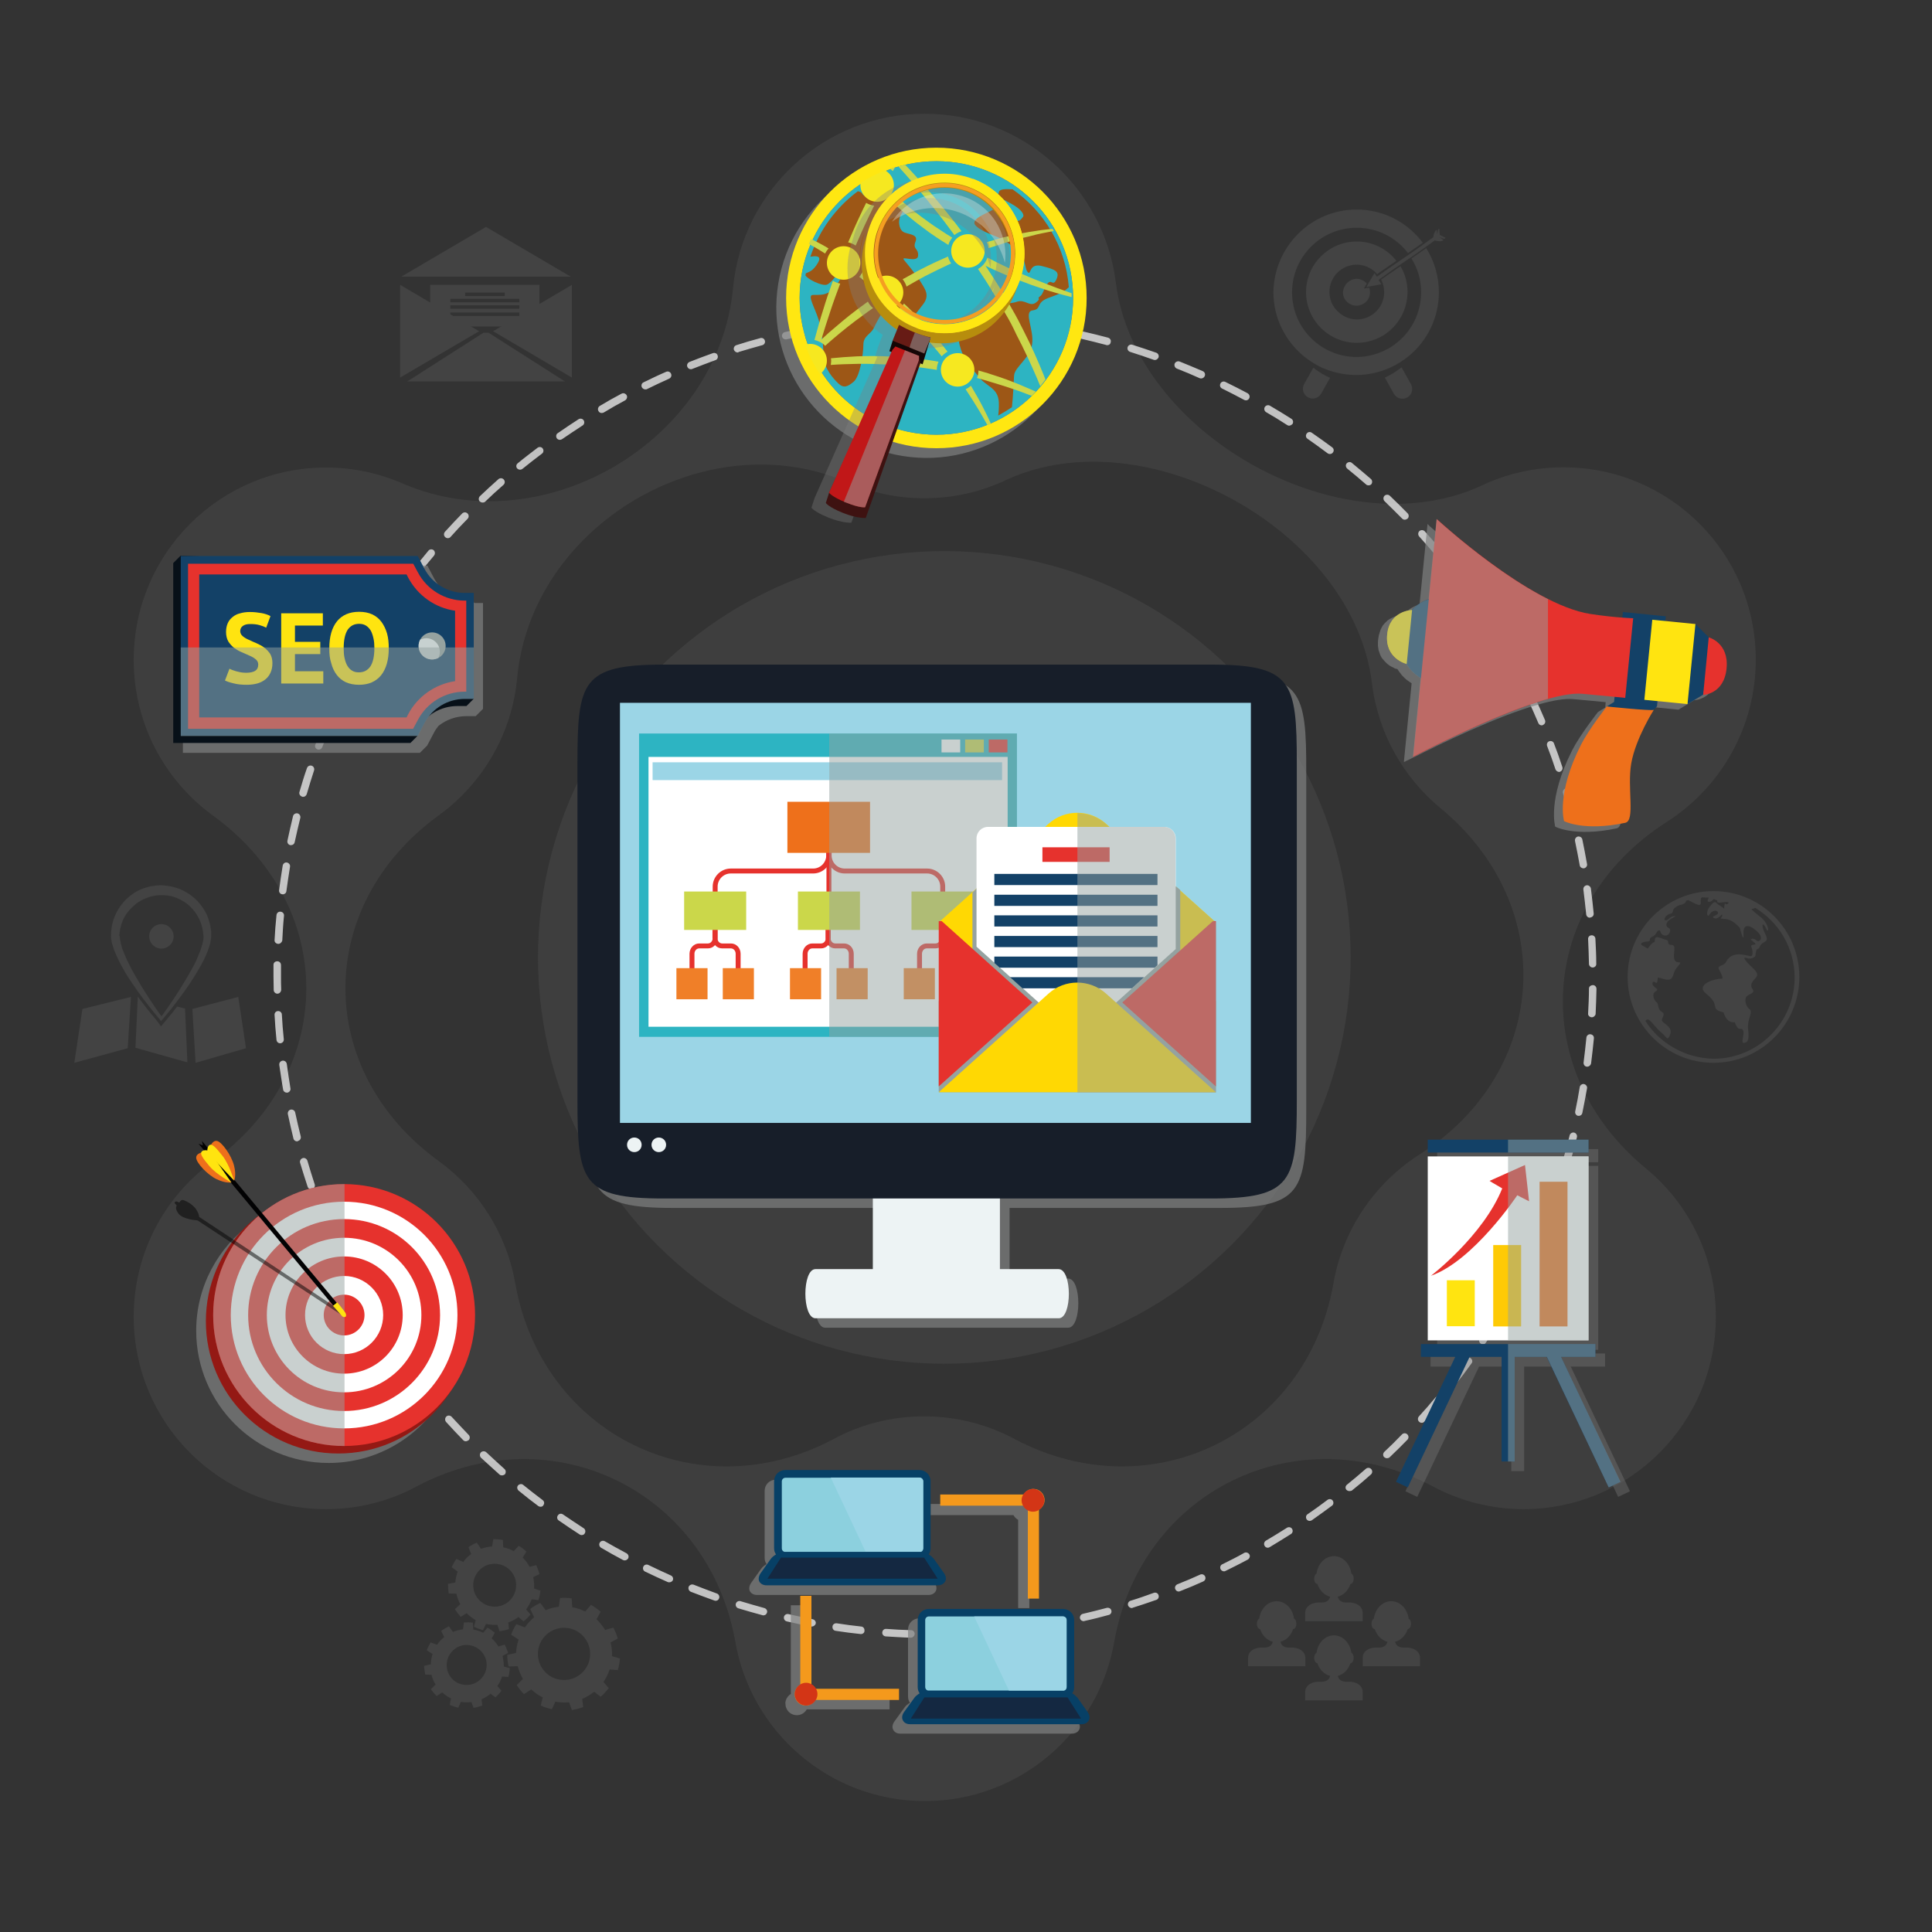 <?xml version="1.0" encoding="UTF-8"?> <svg xmlns="http://www.w3.org/2000/svg" xmlns:xlink="http://www.w3.org/1999/xlink" version="1.1" id="Layer_1" x="0px" y="0px" viewBox="0 0 900 900" style="enable-background:new 0 0 900 900;" xml:space="preserve"><rect x="0" y="0" width="900" height="900" fill="#333333" stroke="none"/> <style type="text/css"> .st0{opacity:0.15;} .st1{fill:#808181;} .st2{opacity:0.7;} .st3{fill:#FFFFFF;} .st4{opacity:0.2;} .st5{opacity:0.7;fill:#808181;} .st6{fill:#134167;} .st7{fill:#EE701B;} .st8{fill:#FFE410;} .st9{fill:#E6322D;} .st10{opacity:0.5;fill:#95A2A0;} .st11{opacity:0.5;fill:#808181;} .st12{fill:#FECA05;} .st13{fill:#F4991C;} .st14{fill:#074066;} .st15{fill:#8CD0DE;} .st16{fill:#9BD5E6;} .st17{fill:#D33516;} .st18{fill:#142841;} .st19{fill:#941914;} .st20{opacity:0.5;fill:#020203;} .st21{fill:#020203;} .st22{fill:#071018;} .st23{fill:#95A2A0;} .st24{fill:#C7D1D0;} .st25{fill:#FFE711;} .st26{fill:#2DB4C2;} .st27{fill:#9D5716;} .st28{fill:#CBD74A;} .st29{fill:#F6E820;} .st30{fill:#B78D0D;} .st31{fill:#150606;} .st32{fill:#3E1211;} .st33{fill:#F59E21;} .st34{fill:#671B15;} .st35{fill:#C11718;} .st36{fill:#FFE61B;} .st37{opacity:0.35;fill:#E5EEEC;} .st38{fill:#EDF3F4;} .st39{fill:#171E29;} .st40{fill:#F07F28;} .st41{fill:#FFD803;} </style> <g> <g class="st0"> <ellipse transform="matrix(0.707 -0.707 0.707 0.707 -186.499 441.759)" class="st1" cx="440" cy="446" rx="189.3" ry="189.3"></ellipse> <path class="st1" d="M62.3,613.4c0,49.5,40.1,89.6,89.6,89.6c15.5,0,30.1-3.9,42.8-10.9c63-32.9,135.1,2.4,147.8,72.4 c7.2,42.3,44,74.5,88.3,74.5c44.3,0,81.1-32.2,88.3-74.5c12.6-70,84.8-105.3,147.8-72.4c12.7,6.9,27.3,10.9,42.8,10.9 c49.5,0,89.6-40.1,89.6-89.6c0-27.9-12.7-52.8-32.7-69.2c-55.1-45.5-50.5-122.5,9.5-161.1c25.1-15.9,41.8-43.9,41.8-75.8 c0-49.5-40.1-89.6-89.6-89.6c-13.8,0-26.9,3.1-38.5,8.7c-64.9,29.6-161.2-23.9-170-94.7C514.3,87.4,476.5,53,430.7,53 c-46.6,0-84.9,35.6-89.2,81.1l0,0c-6.7,71.1-87.7,119.2-153.3,91.4c-11.1-4.9-23.4-7.7-36.3-7.7c-49.5,0-89.6,40.1-89.6,89.6 c0,29.8,14.5,56.2,36.9,72.5h0c58,42.1,58,119,0,161.1h0C76.8,557.2,62.3,583.6,62.3,613.4z M240.1,598.3 c-4-23.5-17.1-43.9-35.7-57.4l0,0c-58-42.1-58-119,0-161.1l0,0c20.2-14.7,34.1-37.7,36.5-64l0,0c6.7-71.1,87.7-119.2,153.3-91.4 c11.1,4.9,23.4,7.7,36.3,7.7c13.8,0,26.9-3.1,38.6-8.7c64.9-29.6,161.2,23.9,170,94.7c2.8,23.5,14.7,44.1,32,58.4 c55.1,45.5,50.5,122.5-9.5,161.1c-21,13.3-36.2,35.2-40.5,60.7c-12.6,70-84.8,105.3-147.8,72.4c-12.7-6.9-27.3-10.9-42.8-10.9 c-15.5,0-30.1,3.9-42.8,10.9C324.9,703.6,252.8,668.3,240.1,598.3z"></path> </g> <g class="st2"> <g> <path class="st3" d="M435.9,763.1c-1,0-1.7-0.8-1.7-1.7c0-1,0.8-1.7,1.7-1.7c3.9,0,7.7-0.1,11.5-0.2c0.9-0.1,1.8,0.7,1.8,1.7 c0,1-0.7,1.8-1.7,1.8C443.7,763,439.8,763.1,435.9,763.1z M424.3,762.9C424.3,762.9,424.2,762.9,424.3,762.9 c-4-0.1-7.8-0.4-11.7-0.6c-1-0.1-1.7-0.9-1.6-1.9c0.1-1,0.9-1.7,1.9-1.6c3.8,0.3,7.7,0.5,11.5,0.6c1,0,1.7,0.8,1.7,1.8 C426,762.1,425.2,762.9,424.3,762.9z M459,762.2c-0.9,0-1.7-0.7-1.7-1.6c-0.1-1,0.6-1.8,1.6-1.9c3.8-0.3,7.7-0.7,11.5-1.1 c0.9-0.1,1.8,0.6,1.9,1.5c0.1,1-0.6,1.8-1.5,1.9c-3.8,0.4-7.7,0.8-11.6,1.1C459.1,762.2,459.1,762.2,459,762.2z M401.1,761.2 c-0.1,0-0.1,0-0.2,0c-3.9-0.4-7.7-0.9-11.6-1.5c-1-0.1-1.6-1-1.5-2c0.1-1,1-1.6,2-1.5c3.8,0.6,7.6,1.1,11.4,1.5 c1,0.1,1.6,1,1.5,1.9C402.8,760.5,402,761.2,401.1,761.2z M482.1,759.6c-0.8,0-1.6-0.6-1.7-1.5c-0.1-0.9,0.5-1.8,1.5-2 c3.8-0.6,7.6-1.2,11.4-2c0.9-0.2,1.9,0.4,2,1.4c0.2,0.9-0.4,1.9-1.4,2c-3.8,0.7-7.6,1.4-11.5,2 C482.2,759.6,482.2,759.6,482.1,759.6z M378.2,757.7c-0.1,0-0.2,0-0.3,0c-3.8-0.7-7.6-1.5-11.4-2.4c-0.9-0.2-1.5-1.1-1.3-2.1 c0.2-0.9,1.1-1.5,2.1-1.3c3.7,0.9,7.5,1.6,11.3,2.4c0.9,0.2,1.6,1.1,1.4,2C379.8,757.1,379,757.7,378.2,757.7z M504.8,755.2 c-0.8,0-1.5-0.5-1.7-1.3c-0.2-0.9,0.4-1.9,1.3-2.1c3.8-0.9,7.5-1.8,11.2-2.8c0.9-0.2,1.9,0.3,2.1,1.2c0.3,0.9-0.3,1.9-1.2,2.1 c-3.7,1-7.5,2-11.3,2.8C505.1,755.2,505,755.2,504.8,755.2z M355.6,752.5c-0.2,0-0.3,0-0.5-0.1c-3.8-1-7.5-2.1-11.2-3.2 c-0.9-0.3-1.4-1.3-1.1-2.2c0.3-0.9,1.3-1.4,2.2-1.1c3.7,1.1,7.4,2.2,11.1,3.2c0.9,0.3,1.5,1.2,1.2,2.1 C357.1,752,356.4,752.5,355.6,752.5z M527.2,749.1c-0.7,0-1.4-0.5-1.7-1.2c-0.3-0.9,0.2-1.9,1.1-2.2c3.7-1.1,7.3-2.4,10.9-3.7 c0.9-0.3,1.9,0.1,2.2,1.1c0.3,0.9-0.1,1.9-1.1,2.2c-3.7,1.3-7.3,2.5-11.1,3.7C527.6,749.1,527.4,749.1,527.2,749.1z M333.4,745.7 c-0.2,0-0.4,0-0.6-0.1c-3.7-1.3-7.3-2.7-11-4.1c-0.9-0.4-1.3-1.4-1-2.3c0.4-0.9,1.4-1.3,2.3-1c3.6,1.4,7.2,2.8,10.8,4.1 c0.9,0.3,1.4,1.3,1.1,2.2C334.8,745.2,334.2,745.7,333.4,745.7z M549.1,741.4c-0.7,0-1.3-0.4-1.6-1.1c-0.4-0.9,0.1-1.9,1-2.3 c3.6-1.4,7.1-2.9,10.6-4.5c0.9-0.4,1.9,0,2.3,0.9c0.4,0.9,0,1.9-0.9,2.3c-3.5,1.6-7.1,3.1-10.7,4.5 C549.5,741.3,549.3,741.4,549.1,741.4z M311.8,737.1c-0.2,0-0.5,0-0.7-0.1c-3.6-1.6-7.1-3.2-10.6-4.9c-0.9-0.4-1.2-1.5-0.8-2.3 c0.4-0.9,1.5-1.2,2.3-0.8c3.5,1.7,6.9,3.3,10.5,4.9c0.9,0.4,1.3,1.4,0.9,2.3C313.1,736.7,312.5,737.1,311.8,737.1z M570.2,732 c-0.6,0-1.3-0.4-1.6-1c-0.4-0.9-0.1-1.9,0.8-2.3c3.4-1.7,6.9-3.4,10.2-5.3c0.8-0.5,1.9-0.1,2.4,0.7c0.5,0.8,0.1,1.9-0.7,2.4 c-3.4,1.8-6.9,3.6-10.4,5.3C570.7,731.9,570.5,732,570.2,732z M291,726.9c-0.3,0-0.6-0.1-0.8-0.2c-3.4-1.8-6.8-3.7-10.2-5.7 c-0.8-0.5-1.1-1.6-0.6-2.4c0.5-0.8,1.5-1.1,2.4-0.6c3.3,1.9,6.7,3.8,10.1,5.6c0.8,0.5,1.2,1.5,0.7,2.4 C292.2,726.6,291.6,726.9,291,726.9z M590.6,721c-0.6,0-1.2-0.3-1.5-0.9c-0.5-0.8-0.2-1.9,0.6-2.4c3.3-1.9,6.6-4,9.8-6 c0.8-0.5,1.9-0.3,2.4,0.5c0.5,0.8,0.3,1.9-0.5,2.4c-3.3,2.1-6.6,4.1-9.9,6.1C591.2,720.9,590.9,721,590.6,721z M270.9,715.1 c-0.3,0-0.6-0.1-0.9-0.3c-3.3-2.1-6.5-4.3-9.7-6.5c-0.8-0.5-1-1.6-0.4-2.4c0.5-0.8,1.6-1,2.4-0.4c3.2,2.2,6.4,4.3,9.6,6.4 c0.8,0.5,1,1.6,0.5,2.4C272.1,714.9,271.5,715.1,270.9,715.1z M610.1,708.5c-0.6,0-1.1-0.3-1.4-0.7c-0.5-0.8-0.4-1.9,0.4-2.4 c3.2-2.2,6.3-4.4,9.3-6.7c0.8-0.6,1.9-0.4,2.4,0.3c0.6,0.8,0.4,1.9-0.3,2.4c-3.1,2.3-6.3,4.6-9.4,6.8 C610.8,708.4,610.4,708.5,610.1,708.5z M251.8,701.9c-0.4,0-0.7-0.1-1-0.3c-3.1-2.3-6.2-4.7-9.2-7.2c-0.7-0.6-0.9-1.7-0.3-2.4 c0.6-0.7,1.7-0.9,2.4-0.3c3,2.4,6,4.8,9.1,7.1c0.8,0.6,0.9,1.7,0.3,2.4C252.9,701.7,252.4,701.9,251.8,701.9z M628.6,694.6 c-0.5,0-1-0.2-1.4-0.6c-0.6-0.7-0.5-1.8,0.3-2.4c3-2.4,5.9-4.9,8.8-7.4c0.7-0.6,1.8-0.6,2.5,0.2c0.6,0.7,0.6,1.8-0.2,2.5 c-2.9,2.6-5.9,5.1-8.9,7.5C629.4,694.5,629,694.6,628.6,694.6z M233.8,687.3c-0.4,0-0.8-0.1-1.1-0.4c-2.9-2.6-5.8-5.2-8.6-7.8 c-0.7-0.7-0.7-1.8-0.1-2.5c0.7-0.7,1.8-0.7,2.5-0.1c2.8,2.6,5.6,5.2,8.5,7.8c0.7,0.6,0.8,1.7,0.2,2.5 C234.8,687.1,234.3,687.3,233.8,687.3z M646.1,679.3c-0.5,0-0.9-0.2-1.3-0.5c-0.7-0.7-0.6-1.8,0.1-2.5c2.8-2.6,5.5-5.3,8.2-8.1 c0.7-0.7,1.8-0.7,2.5,0c0.7,0.7,0.7,1.8,0,2.5c-2.7,2.8-5.5,5.5-8.3,8.2C646.9,679.2,646.5,679.3,646.1,679.3z M217,671.4 c-0.5,0-0.9-0.2-1.2-0.5c-2.7-2.8-5.4-5.6-8-8.5c-0.6-0.7-0.6-1.8,0.1-2.5c0.7-0.7,1.8-0.6,2.5,0.1c2.6,2.8,5.2,5.6,7.9,8.4 c0.7,0.7,0.7,1.8,0,2.5C217.8,671.2,217.4,671.4,217,671.4z M662.3,662.8c-0.4,0-0.8-0.1-1.2-0.5c-0.7-0.6-0.8-1.7-0.1-2.5 c2.6-2.8,5.1-5.7,7.6-8.7c0.6-0.7,1.7-0.8,2.5-0.2c0.7,0.6,0.8,1.7,0.2,2.5c-2.5,3-5.1,5.9-7.7,8.8 C663.2,662.6,662.8,662.8,662.3,662.8z M201.3,654.3c-0.5,0-1-0.2-1.3-0.6c-2.5-3-5-6-7.4-9c-0.6-0.8-0.5-1.9,0.3-2.4 c0.8-0.6,1.9-0.5,2.4,0.3c2.4,3,4.8,6,7.3,8.9c0.6,0.7,0.5,1.8-0.2,2.5C202.1,654.1,201.7,654.3,201.3,654.3z M677.2,645.1 c-0.4,0-0.8-0.1-1.1-0.4c-0.8-0.6-0.9-1.7-0.3-2.4c2.4-3,4.7-6.1,6.9-9.2c0.6-0.8,1.6-1,2.4-0.4c0.8,0.6,1,1.7,0.4,2.4 c-2.3,3.2-4.6,6.3-7,9.3C678.3,644.8,677.8,645.1,677.2,645.1z M187.1,636c-0.5,0-1.1-0.3-1.4-0.7c-2.3-3.1-4.5-6.3-6.6-9.6 c-0.5-0.8-0.3-1.9,0.5-2.4c0.8-0.5,1.9-0.3,2.4,0.5c2.1,3.2,4.3,6.3,6.6,9.5c0.6,0.8,0.4,1.9-0.4,2.4 C187.8,635.9,187.4,636,187.1,636z M690.8,626.2c-0.3,0-0.7-0.1-1-0.3c-0.8-0.5-1-1.6-0.5-2.4c2.1-3.2,4.2-6.4,6.2-9.7 c0.5-0.8,1.6-1.1,2.4-0.6c0.8,0.5,1.1,1.6,0.6,2.4c-2,3.3-4.1,6.6-6.3,9.8C691.9,626,691.4,626.2,690.8,626.2z M174.2,616.7 c-0.6,0-1.2-0.3-1.5-0.8c-2-3.3-4-6.6-5.9-10c-0.5-0.8-0.2-1.9,0.7-2.4c0.8-0.5,1.9-0.2,2.4,0.7c1.9,3.3,3.8,6.7,5.8,9.9 c0.5,0.8,0.2,1.9-0.6,2.4C174.8,616.7,174.5,616.7,174.2,616.7z M703,606.4c-0.3,0-0.6-0.1-0.9-0.2c-0.8-0.5-1.1-1.5-0.7-2.4 c1.9-3.4,3.7-6.7,5.5-10.2c0.4-0.9,1.5-1.2,2.3-0.8c0.9,0.4,1.2,1.5,0.8,2.3c-1.8,3.5-3.6,6.9-5.5,10.3 C704.2,606.1,703.6,606.4,703,606.4z M162.9,596.6c-0.6,0-1.2-0.3-1.5-0.9c-1.8-3.4-3.5-6.9-5.1-10.4c-0.4-0.9,0-1.9,0.8-2.3 c0.9-0.4,1.9,0,2.3,0.8c1.6,3.5,3.3,6.9,5.1,10.3c0.4,0.9,0.1,1.9-0.8,2.3C163.4,596.5,163.1,596.6,162.9,596.6z M713.5,585.8 c-0.2,0-0.5-0.1-0.7-0.2c-0.9-0.4-1.2-1.4-0.8-2.3c1.6-3.5,3.2-7,4.7-10.6c0.4-0.9,1.4-1.3,2.3-0.9c0.9,0.4,1.3,1.4,0.9,2.3 c-1.5,3.6-3.1,7.2-4.7,10.7C714.8,585.4,714.2,585.8,713.5,585.8z M153.1,575.6c-0.7,0-1.3-0.4-1.6-1.1 c-1.5-3.6-2.9-7.2-4.3-10.8c-0.3-0.9,0.1-1.9,1-2.2c0.9-0.3,1.9,0.1,2.2,1c1.4,3.6,2.8,7.2,4.3,10.7c0.4,0.9,0,1.9-0.9,2.3 C153.5,575.6,153.3,575.6,153.1,575.6z M722.5,564.3c-0.2,0-0.4,0-0.6-0.1c-0.9-0.3-1.4-1.3-1-2.2c1.4-3.6,2.6-7.2,3.9-10.9 c0.3-0.9,1.3-1.4,2.2-1.1c0.9,0.3,1.4,1.3,1.1,2.2c-1.2,3.7-2.5,7.4-3.9,11C723.9,563.9,723.3,564.3,722.5,564.3z M144.9,554 c-0.7,0-1.4-0.5-1.6-1.2c-1.2-3.7-2.4-7.4-3.5-11.1c-0.3-0.9,0.3-1.9,1.2-2.2c0.9-0.3,1.9,0.3,2.2,1.2c1.1,3.7,2.2,7.4,3.4,11 c0.3,0.9-0.2,1.9-1.1,2.2C145.3,553.9,145.1,554,144.9,554z M729.9,542.3c-0.2,0-0.3,0-0.5-0.1c-0.9-0.3-1.5-1.2-1.2-2.2 c1.1-3.7,2.1-7.4,3-11.1c0.2-0.9,1.2-1.5,2.1-1.3c0.9,0.2,1.5,1.2,1.3,2.1c-0.9,3.8-2,7.5-3,11.3 C731.3,541.8,730.6,542.3,729.9,542.3z M138.4,531.7c-0.8,0-1.5-0.5-1.7-1.3c-0.9-3.8-1.8-7.5-2.6-11.4c-0.2-0.9,0.4-1.9,1.3-2.1 c0.9-0.2,1.9,0.4,2.1,1.3c0.8,3.8,1.7,7.5,2.6,11.2c0.2,0.9-0.3,1.9-1.3,2.1C138.7,531.7,138.5,531.7,138.4,531.7z M735.5,519.8 c-0.1,0-0.2,0-0.4,0c-0.9-0.2-1.5-1.1-1.3-2.1c0.8-3.8,1.5-7.5,2.1-11.3c0.2-0.9,1.1-1.6,2-1.4c0.9,0.2,1.6,1.1,1.4,2 c-0.7,3.8-1.4,7.7-2.2,11.5C737,519.2,736.3,519.8,735.5,519.8z M133.6,509c-0.8,0-1.6-0.6-1.7-1.4c-0.7-3.8-1.2-7.7-1.8-11.5 c-0.1-1,0.5-1.8,1.5-2c1-0.1,1.8,0.5,2,1.5c0.5,3.8,1.1,7.6,1.7,11.4c0.2,0.9-0.5,1.8-1.4,2C133.8,509,133.7,509,133.6,509z M739.4,496.9c-0.1,0-0.2,0-0.2,0c-1-0.1-1.6-1-1.5-2c0.5-3.8,0.9-7.6,1.3-11.5c0.1-1,0.9-1.7,1.9-1.6c1,0.1,1.7,0.9,1.6,1.9 c-0.4,3.9-0.8,7.7-1.3,11.6C741,496.3,740.2,496.9,739.4,496.9z M130.5,486c-0.9,0-1.6-0.7-1.7-1.6c-0.4-3.9-0.7-7.7-0.9-11.6 c-0.1-1,0.7-1.8,1.6-1.8c0.9-0.1,1.8,0.7,1.8,1.6c0.2,3.8,0.5,7.7,0.9,11.5c0.1,1-0.6,1.8-1.6,1.9C130.6,486,130.6,486,130.5,486 z M741.5,473.9C741.5,473.9,741.5,473.9,741.5,473.9c-1.1-0.1-1.8-0.9-1.7-1.8c0.2-3.8,0.4-7.7,0.4-11.5c0-1,0.7-1.6,1.8-1.7 c1,0,1.7,0.8,1.7,1.8c-0.1,3.9-0.2,7.8-0.4,11.7C743.2,473.1,742.4,473.9,741.5,473.9z M129.2,462.9c-0.9,0-1.7-0.8-1.7-1.7 c0-2.1-0.1-4.2-0.1-6.3c0-1.8,0-3.6,0-5.4c0-1,0.7-1.7,1.8-1.7c1,0,1.7,0.8,1.7,1.8c0,1.8,0,3.5,0,5.3c0,2.1,0,4.2,0.1,6.2 C130.9,462.1,130.2,462.9,129.2,462.9C129.2,462.9,129.2,462.9,129.2,462.9z M741.9,450.7c-0.9,0-1.7-0.8-1.7-1.7 c-0.1-3.9-0.2-7.7-0.4-11.5c-0.1-1,0.7-1.8,1.6-1.8c0.9-0.1,1.8,0.7,1.8,1.6c0.2,3.9,0.4,7.8,0.4,11.7 C743.7,449.9,742.9,450.7,741.9,450.7C742,450.7,742,450.7,741.9,450.7z M129.6,439.7C129.5,439.7,129.5,439.7,129.6,439.7 c-1.1-0.1-1.8-0.9-1.7-1.8c0.2-3.9,0.5-7.8,0.9-11.6c0.1-1,0.9-1.7,1.9-1.6c1,0.1,1.7,0.9,1.6,1.9c-0.4,3.8-0.6,7.6-0.8,11.5 C131.3,439,130.5,439.7,129.6,439.7z M740.6,427.5c-0.9,0-1.6-0.7-1.7-1.6c-0.4-3.8-0.8-7.7-1.3-11.5c-0.1-1,0.5-1.8,1.5-2 c0.9-0.1,1.8,0.5,2,1.5c0.5,3.8,0.9,7.7,1.3,11.6c0.1,1-0.6,1.8-1.6,1.9C740.7,427.5,740.7,427.5,740.6,427.5z M131.7,416.6 c-0.1,0-0.1,0-0.2,0c-1-0.1-1.6-1-1.5-1.9c0.5-3.9,1.1-7.7,1.7-11.5c0.2-0.9,1-1.6,2-1.4c0.9,0.2,1.6,1.1,1.4,2 c-0.6,3.8-1.2,7.6-1.7,11.4C133.3,416,132.6,416.6,131.7,416.6z M737.6,404.5c-0.8,0-1.6-0.6-1.7-1.4c-0.7-3.8-1.4-7.6-2.2-11.3 c-0.2-0.9,0.4-1.9,1.3-2.1c0.9-0.2,1.9,0.4,2.1,1.3c0.8,3.8,1.5,7.6,2.2,11.5c0.2,0.9-0.5,1.8-1.4,2 C737.8,404.5,737.7,404.5,737.6,404.5z M135.6,393.7c-0.1,0-0.2,0-0.4,0c-0.9-0.2-1.5-1.1-1.3-2.1c0.8-3.8,1.7-7.6,2.6-11.4 c0.2-0.9,1.2-1.5,2.1-1.3c0.9,0.2,1.5,1.2,1.3,2.1c-0.9,3.7-1.8,7.5-2.6,11.2C137.1,393.2,136.4,393.7,135.6,393.7z M732.8,381.9 c-0.8,0-1.5-0.5-1.7-1.3c-0.9-3.7-1.9-7.4-3-11.1c-0.3-0.9,0.3-1.9,1.2-2.2c0.9-0.3,1.9,0.3,2.2,1.2c1.1,3.7,2.1,7.5,3.1,11.3 c0.2,0.9-0.3,1.9-1.3,2.1C733.1,381.8,733,381.9,732.8,381.9z M141.2,371.2c-0.2,0-0.3,0-0.5-0.1c-0.9-0.3-1.5-1.2-1.2-2.2 c1.1-3.7,2.2-7.5,3.5-11.1c0.3-0.9,1.3-1.4,2.2-1.1c0.9,0.3,1.4,1.3,1.1,2.2c-1.2,3.6-2.3,7.3-3.4,11 C142.6,370.8,141.9,371.2,141.2,371.2z M726.3,359.6c-0.7,0-1.4-0.5-1.7-1.2c-1.2-3.7-2.5-7.3-3.9-10.9c-0.3-0.9,0.1-1.9,1-2.2 c0.9-0.3,1.9,0.1,2.2,1c1.4,3.6,2.7,7.3,3.9,11c0.3,0.9-0.2,1.9-1.1,2.2C726.7,359.6,726.5,359.6,726.3,359.6z M148.5,349.2 c-0.2,0-0.4,0-0.6-0.1c-0.9-0.3-1.4-1.3-1-2.2c1.4-3.7,2.8-7.3,4.3-10.9c0.4-0.9,1.4-1.3,2.3-0.9c0.9,0.4,1.3,1.4,0.9,2.3 c-1.5,3.5-2.9,7.1-4.3,10.7C149.8,348.8,149.2,349.2,148.5,349.2z M718.2,337.9c-0.7,0-1.3-0.4-1.6-1.1c-1.5-3.5-3-7-4.7-10.5 c-0.4-0.9,0-1.9,0.8-2.3c0.9-0.4,1.9,0,2.3,0.8c1.6,3.5,3.2,7.1,4.7,10.6c0.4,0.9,0,1.9-0.9,2.3 C718.6,337.9,718.4,337.9,718.2,337.9z M157.4,327.8c-0.2,0-0.5-0.1-0.7-0.2c-0.9-0.4-1.3-1.4-0.8-2.3c1.6-3.5,3.4-7,5.1-10.5 c0.4-0.9,1.5-1.2,2.3-0.8c0.9,0.4,1.2,1.5,0.8,2.3c-1.8,3.4-3.4,6.9-5.1,10.4C158.7,327.4,158.1,327.8,157.4,327.8z M708.4,317 c-0.6,0-1.2-0.3-1.5-0.9c-1.8-3.4-3.6-6.8-5.4-10.1c-0.5-0.8-0.2-1.9,0.7-2.4c0.8-0.5,1.9-0.2,2.4,0.7c1.9,3.4,3.7,6.8,5.5,10.3 c0.4,0.9,0.1,1.9-0.8,2.3C708.9,316.9,708.7,317,708.4,317z M168,307.1c-0.3,0-0.6-0.1-0.8-0.2c-0.8-0.5-1.1-1.5-0.7-2.4 c1.9-3.4,3.9-6.8,5.9-10.1c0.5-0.8,1.6-1.1,2.4-0.6c0.8,0.5,1.1,1.6,0.6,2.4c-2,3.3-3.9,6.6-5.8,10 C169.2,306.8,168.6,307.1,168,307.1z M697.1,296.8c-0.6,0-1.2-0.3-1.5-0.8c-2-3.3-4.1-6.5-6.2-9.7c-0.5-0.8-0.3-1.9,0.5-2.4 c0.8-0.5,1.9-0.3,2.4,0.5c2.2,3.2,4.2,6.5,6.3,9.8c0.5,0.8,0.2,1.9-0.6,2.4C697.7,296.7,697.4,296.8,697.1,296.8z M180.1,287.3 c-0.3,0-0.7-0.1-1-0.3c-0.8-0.5-1-1.6-0.5-2.4c2.2-3.2,4.4-6.4,6.6-9.6c0.6-0.8,1.6-1,2.4-0.4c0.8,0.6,1,1.6,0.4,2.4 c-2.2,3.1-4.4,6.3-6.6,9.5C181.2,287,180.7,287.3,180.1,287.3z M684.2,277.5c-0.5,0-1.1-0.3-1.4-0.7c-2.2-3.1-4.6-6.2-6.9-9.2 c-0.6-0.8-0.5-1.9,0.3-2.4c0.8-0.6,1.9-0.5,2.4,0.3c2.4,3.1,4.7,6.2,7,9.3c0.6,0.8,0.4,1.9-0.4,2.4 C684.9,277.4,684.6,277.5,684.2,277.5z M193.7,268.4c-0.4,0-0.7-0.1-1.1-0.4c-0.8-0.6-0.9-1.7-0.3-2.4c2.4-3.1,4.8-6.1,7.3-9.1 c0.6-0.7,1.7-0.8,2.4-0.2c0.7,0.6,0.8,1.7,0.2,2.5c-2.5,2.9-4.9,5.9-7.3,9C194.7,268.2,194.2,268.4,193.7,268.4z M670,259.2 c-0.5,0-1-0.2-1.3-0.6c-2.5-2.9-5-5.8-7.6-8.7c-0.6-0.7-0.6-1.8,0.1-2.5c0.7-0.6,1.8-0.6,2.5,0.1c2.6,2.9,5.2,5.8,7.7,8.8 c0.6,0.7,0.5,1.8-0.2,2.5C670.8,259.1,670.4,259.2,670,259.2z M208.6,250.7c-0.4,0-0.8-0.1-1.2-0.5c-0.7-0.6-0.8-1.7-0.1-2.5 c2.6-2.9,5.3-5.7,8-8.5c0.7-0.7,1.8-0.7,2.5,0c0.7,0.7,0.7,1.8,0,2.5c-2.7,2.7-5.3,5.5-7.9,8.4 C209.6,250.5,209.1,250.7,208.6,250.7z M654.4,242.1c-0.5,0-0.9-0.2-1.2-0.5c-2.7-2.7-5.4-5.4-8.2-8.1c-0.7-0.7-0.7-1.8-0.1-2.5 c0.7-0.7,1.8-0.7,2.5-0.1c2.8,2.7,5.6,5.4,8.3,8.2c0.7,0.7,0.7,1.8,0,2.5C655.3,241.9,654.8,242.1,654.4,242.1z M224.8,234.1 c-0.5,0-0.9-0.2-1.3-0.5c-0.7-0.7-0.6-1.8,0.1-2.5c2.8-2.7,5.7-5.3,8.6-7.9c0.7-0.6,1.8-0.6,2.5,0.2c0.6,0.7,0.6,1.8-0.2,2.5 c-2.9,2.5-5.7,5.1-8.5,7.8C225.7,234,225.3,234.1,224.8,234.1z M637.5,226.1c-0.4,0-0.8-0.1-1.1-0.4c-2.9-2.5-5.8-5-8.8-7.4 c-0.7-0.6-0.9-1.7-0.3-2.4c0.6-0.7,1.7-0.9,2.4-0.3c3,2.5,6,5,8.9,7.5c0.7,0.6,0.8,1.7,0.2,2.5 C638.5,225.9,638,226.1,637.5,226.1z M242.3,218.8c-0.5,0-1-0.2-1.4-0.6c-0.6-0.7-0.5-1.8,0.3-2.4c3-2.5,6.1-4.8,9.2-7.2 c0.8-0.6,1.9-0.4,2.4,0.3c0.6,0.8,0.4,1.9-0.3,2.4c-3.1,2.3-6.1,4.7-9.1,7.1C243,218.7,242.6,218.8,242.3,218.8z M619.5,211.5 c-0.4,0-0.7-0.1-1-0.3c-3.1-2.3-6.2-4.6-9.4-6.8c-0.8-0.5-1-1.6-0.4-2.4c0.5-0.8,1.6-1,2.4-0.4c3.2,2.2,6.4,4.5,9.5,6.8 c0.8,0.6,0.9,1.7,0.3,2.4C620.6,211.3,620,211.5,619.5,211.5z M260.8,204.9c-0.6,0-1.1-0.3-1.4-0.7c-0.5-0.8-0.4-1.9,0.4-2.4 c3.2-2.2,6.4-4.4,9.7-6.5c0.8-0.5,1.9-0.3,2.4,0.5c0.5,0.8,0.3,1.9-0.5,2.4c-3.2,2.1-6.4,4.2-9.6,6.4 C261.5,204.8,261.1,204.9,260.8,204.9z M600.5,198.3c-0.3,0-0.6-0.1-0.9-0.3c-3.2-2.1-6.5-4.1-9.8-6c-0.8-0.5-1.1-1.6-0.6-2.4 c0.5-0.8,1.6-1.1,2.4-0.6c3.4,2,6.7,4,10,6.1c0.8,0.5,1,1.6,0.5,2.4C601.6,198,601,198.3,600.5,198.3z M280.3,192.4 c-0.6,0-1.2-0.3-1.5-0.9c-0.5-0.8-0.2-1.9,0.6-2.4c3.3-2,6.7-3.9,10.1-5.7c0.9-0.5,1.9-0.1,2.4,0.7c0.5,0.8,0.1,1.9-0.7,2.4 c-3.4,1.8-6.7,3.7-10,5.7C280.9,192.3,280.6,192.4,280.3,192.4z M580.4,186.5c-0.3,0-0.6-0.1-0.8-0.2c-3.4-1.8-6.8-3.6-10.3-5.3 c-0.9-0.4-1.2-1.5-0.8-2.3c0.4-0.9,1.5-1.2,2.3-0.8c3.5,1.7,7,3.5,10.4,5.3c0.8,0.5,1.2,1.5,0.7,2.4 C581.6,186.2,581,186.5,580.4,186.5z M300.6,181.4c-0.6,0-1.3-0.4-1.6-1c-0.4-0.9-0.1-1.9,0.8-2.3c3.5-1.7,7-3.4,10.5-4.9 c0.9-0.4,1.9,0,2.3,0.9c0.4,0.9,0,1.9-0.9,2.3c-3.5,1.6-7,3.2-10.4,4.9C301.2,181.4,300.9,181.4,300.6,181.4z M559.6,176.3 c-0.2,0-0.5,0-0.7-0.1c-3.5-1.6-7.1-3.1-10.7-4.5c-0.9-0.4-1.3-1.4-1-2.3c0.4-0.9,1.4-1.3,2.3-1c3.6,1.4,7.2,3,10.8,4.5 c0.9,0.4,1.3,1.4,0.9,2.3C560.9,175.9,560.2,176.3,559.6,176.3z M321.8,172c-0.7,0-1.3-0.4-1.6-1.1c-0.4-0.9,0.1-1.9,1-2.3 c3.6-1.4,7.2-2.8,10.9-4.1c0.9-0.3,1.9,0.1,2.2,1.1c0.3,0.9-0.1,1.9-1.1,2.2c-3.6,1.3-7.2,2.7-10.8,4.1 C322.2,172,322,172,321.8,172z M538,167.7c-0.2,0-0.4,0-0.6-0.1c-3.6-1.3-7.3-2.5-11-3.7c-0.9-0.3-1.4-1.3-1.1-2.2 c0.3-0.9,1.3-1.4,2.2-1.1c3.7,1.2,7.4,2.4,11.1,3.7c0.9,0.3,1.4,1.3,1.1,2.2C539.3,167.3,538.7,167.7,538,167.7z M343.6,164.2 c-0.7,0-1.4-0.5-1.7-1.2c-0.3-0.9,0.2-1.9,1.1-2.2c3.7-1.2,7.4-2.3,11.2-3.3c0.9-0.3,1.9,0.3,2.1,1.2c0.3,0.9-0.3,1.9-1.2,2.1 c-3.7,1-7.4,2.1-11.1,3.2C344,164.2,343.8,164.2,343.6,164.2z M515.8,160.8c-0.2,0-0.3,0-0.5-0.1c-3.7-1-7.4-1.9-11.2-2.8 c-0.9-0.2-1.5-1.1-1.3-2.1c0.2-0.9,1.1-1.5,2.1-1.3c3.8,0.9,7.6,1.8,11.3,2.8c0.9,0.3,1.5,1.2,1.2,2.1 C517.3,160.3,516.6,160.8,515.8,160.8z M366,158.1c-0.8,0-1.5-0.5-1.7-1.3c-0.2-0.9,0.4-1.9,1.3-2.1c3.8-0.9,7.6-1.7,11.4-2.4 c1-0.2,1.9,0.4,2,1.4c0.2,0.9-0.4,1.9-1.4,2c-3.8,0.7-7.5,1.5-11.3,2.4C366.2,158.1,366.1,158.1,366,158.1z M493.2,155.6 c-0.1,0-0.2,0-0.3,0c-3.8-0.7-7.6-1.4-11.4-1.9c-1-0.1-1.6-1-1.5-2c0.1-0.9,1-1.6,2-1.5c3.9,0.6,7.7,1.2,11.5,2 c0.9,0.2,1.6,1.1,1.4,2C494.7,155,494,155.6,493.2,155.6z M388.7,153.7c-0.8,0-1.6-0.6-1.7-1.5c-0.1-0.9,0.5-1.8,1.5-2 c3.8-0.6,7.7-1.1,11.6-1.5c1-0.1,1.8,0.6,1.9,1.5c0.1,1-0.6,1.8-1.5,1.9c-3.8,0.4-7.6,0.9-11.4,1.5 C388.9,153.7,388.8,153.7,388.7,153.7z M470.3,152.1c-0.1,0-0.1,0-0.2,0c-3.8-0.4-7.6-0.8-11.5-1.1c-1-0.1-1.7-0.9-1.6-1.9 c0.1-1,0.9-1.6,1.9-1.6c3.9,0.3,7.8,0.7,11.6,1.1c1,0.1,1.6,1,1.5,1.9C471.9,151.5,471.1,152.1,470.3,152.1z M411.8,151.1 c-0.9,0-1.7-0.7-1.7-1.6c-0.1-1,0.6-1.8,1.6-1.9c3.9-0.3,7.7-0.5,11.6-0.7c1,0,1.8,0.7,1.8,1.7c0,1-0.7,1.8-1.7,1.8 c-3.9,0.1-7.7,0.4-11.5,0.7C411.9,151.1,411.8,151.1,411.8,151.1z M447.2,150.4C447.1,150.4,447.1,150.4,447.2,150.4 c-3.9-0.1-7.7-0.2-11.6-0.2l-0.6,0c-1,0-1.7-0.8-1.7-1.7c0-1,0.8-1.7,1.7-1.7l0.6,0c3.9,0,7.8,0.1,11.7,0.2c1,0,1.7,0.8,1.7,1.8 C448.9,149.7,448.1,150.4,447.2,150.4z"></path> </g> </g> <g class="st4"> <g> <g> <path class="st1" d="M611.8,171.3c2.4,1.9,5,3.5,7.8,4.7l-4.1,7.3c-1.2,2.2-4,3-6.2,1.8c-2.2-1.2-3-4-1.8-6.2L611.8,171.3z"></path> <path class="st1" d="M657.3,179c1.2,2.2,0.4,5-1.8,6.2c-2.2,1.2-5,0.4-6.2-1.8l-4.2-7.5c2.8-1.2,5.4-2.9,7.8-4.8L657.3,179z"></path> </g> <g> <path class="st1" d="M632,97.6c12.6,0,23.8,6.1,30.8,15.5l-6.9,4.8c-5.5-7.2-14.2-11.8-23.9-11.8c-16.6,0-30.1,13.5-30.1,30.1 c0,9.5,4.4,18,11.3,23.5c2,1.6,4.2,3,6.6,4c3.7,1.7,7.9,2.6,12.2,2.6c4.6,0,9-1.1,12.9-3c2.2-1,4.2-2.3,6-3.8 c6.8-5.5,11.1-13.9,11.1-23.4c0-5.8-1.6-11.1-4.5-15.7l6.9-4.8c3.7,5.9,5.9,13,5.9,20.5c0,11.8-5.3,22.4-13.7,29.5 c-2.8,2.3-5.9,4.3-9.3,5.8c-4.8,2.1-10,3.3-15.5,3.3c-5.3,0-10.4-1.1-15-3c-3.4-1.4-6.5-3.4-9.4-5.7 c-8.6-7.1-14.2-17.8-14.2-29.9C593.5,114.9,610.7,97.6,632,97.6z"></path> <path class="st1" d="M632,159.7c-13,0-23.6-10.6-23.6-23.6c0-13,10.6-23.6,23.6-23.6c7.5,0,14.2,3.5,18.5,9l-9,6.2 c-0.2-0.2-0.3-0.4-0.5-0.6c-2.3-2.3-5.5-3.8-9-3.8c-7,0-12.7,5.7-12.7,12.7c0,3.5,1.4,6.7,3.8,9c2.3,2.3,5.5,3.8,9,3.8 c7,0,12.7-5.7,12.7-12.7c0-2.1-0.5-4.1-1.4-5.9l9-6.2c2.1,3.5,3.3,7.6,3.3,12C655.6,149.2,645.1,159.7,632,159.7z"></path> <g> <path class="st1" d="M632,129.9c1.9,0,3.6,0.9,4.7,2.2l-1.3,2.3l2.4-0.4c0.3,0.7,0.4,1.4,0.4,2.2c0,3.4-2.8,6.2-6.3,6.2 c-3.5,0-6.3-2.8-6.3-6.2C625.8,132.7,628.6,129.9,632,129.9z"></path> <path class="st1" d="M637.8,131.4l2.5-4.2l1.1,1.7l7.4-5.2l4.7-3.2l2.8-1.9l3.6-2.5l7.8-5.6c0-1,0.4-2.2,1.1-3.1 c0.1-0.2,0.5-0.3,0.5-0.3l0.2,1.9l0.4-2.1c0.1-0.1,0.4-0.3,0.6-0.3l0.2,2.8l2.7,1.4c-0.2,0.3-0.7,0.5-0.7,0.5l-2.1-0.8l1.8,1.3 c0,0-0.4,0.4-0.7,0.5c-1.1,0.2-2.4,0-3.3-0.3l-7.7,5.5l-3.6,2.5l-2.8,1.9l-4.7,3.2l-7.4,5.3l1.3,2l-4.7,0.9l-2.3,0.4 L637.8,131.4z"></path> </g> </g> </g> <g> <path class="st1" d="M758.2,455.1c0,22,17.9,40,40,40c22.1,0,40-17.9,40-40c0-22.1-17.9-40-40-40 C776.2,415.1,758.2,433,758.2,455.1z M766.5,475.6c0.3-0.3,0.5-0.7,1-0.7c1.3-0.1,3.6,3.8,6.4,6.1c2.8,2.3,2.8,4.2,4.1,1 c1.3-3.2-2.2-4.8-3.5-6.1c-1.3-1.3,1.9-3.3-0.3-4.5c-2.2-1.2-1.4-3.8-2.5-4.5c-1-0.7-2.6-3.8-0.4-5.1c2.2-1.3-1.7-1.7-1.5-3.8 c0.3-2,1.9,1.2,2.3-0.9c0.4-2-0.7-2,3-1s3.9-0.6,4.8-3.2c0.9-2.6,4.1-4.6,2.3-4.6c-1.7,0-2.8-0.9-2.3-4.6 c0.4-3.8-0.3-3.3-1.9-3.6c-1.6-0.3-0.1-2-1.9-2.3c-1.7-0.3-5-2.5-5.2-0.1c-0.2,2.4,0,0-2,2.5c-2,2.5-0.9,1.6-3.2,0.6 c-2.3-1-1-2,1.6-2.2c2.6-0.1,0.1-1.3,2.3-2.2c2.2-0.9,1.7-2.3,3-2.9c1.3-0.6,0.4,1.9,2.8,2.3c2.4,0.4,3.4-2.9,2-3.5 c-1.5-0.6-1.5-2.2,0-3.5c1.4-1.3,4.5-2.3,2.3-2c-2.2,0.3-2.3,2-3.8,1.9c-1.4-0.1,0.3-2.8,2.2-3c1.9-0.3,0.3-1.9,2.8-3.3 c2.5-1.5,1.9-0.4,3.8-1.6c0.6-0.4,0.7-0.8,0.7-1.2c0.3-0.1,0.6-0.2,1-0.3c0.4,0.2,1.1,0.5,2.1,1.1c4.8,2.6,3.6,0.3,3.8-1.4 c0.1-1.7,1.9-0.6,3.2-0.9c1.3-0.3-0.9,1.7,0.4,2c1.3,0.3,2.4-1.3,2.4-1.3l1.7,0.7c0,0-0.5,1.2,1.2,1c1.7-0.2,4.9-0.7,3.8,0.4 c-1.2,1.2-1.3-1.2-1.7,1c-0.4,2.2,0.6,1.5-1.9,0.1c-2.5-1.3-2-3.2-4.6-0.1c-2.6,3-1.4,5.9-0.4,4.1c1-1.9,3.5-2.3,3.9-0.9 c0.4,1.4-3.9,1.7-1.8,2.6c2.1,0.9,3.8-2.6,3.8-1.3c0,1.3-2.3,1.5,1.4,1.7c3.8,0.3,6.8,4.2,6.8,4.2s2,8,1.7,2.5 c-0.3-5.5,4.1-3.3,6.8-0.4c2.8,2.9,0.4,4.9-0.9,3.6c-1.3-1.3-2.6-0.4-2.6-0.4c2.2,2,3.2,2.2,1.2,2.5c-2,0.3-0.1,1.4-0.3,3.9 c-0.1,2.5-1.3,1-5.4,0.6c-4.1-0.4-6.1,1.7-7,3.6c-0.9,1.9-4.4,1.4-3.2,3.5c2.7,4.8,1.2,4.2,1.2,4.2c-4.2,0.1-12,3-7.4,6.8 c4.6,3.8,3.9,4.9,4.5,6.7c0.6,1.7,3.8,2.2,3.8,2.2c1.6,5.5,5.2,4.6,5.2,4.6c2,5.1,3,1.9,3.9,3.8c0.9,1.9-1.5,6.1,0.6,5.8 c2-0.3,2.2-2.2,1.7-6.7c-0.4-4.5,2.6-7.7,0.6-9.1c-2-1.5-2.2-4.8-1.3-5.8s4.2-1.6,2.9-3.3c-1.3-1.7-0.7-3,0.7-4.6 c1.5-1.6,2.3-2.5-0.4-5.1c-2.8-2.6-5.8-5.8-3.2-4.9c2.6,0.9,4.1-0.9,4.1-0.9c0.6-5.2,1-1.9,2.2-4.6c1.2-2.8,4.7-1.3,2.4-5.8 c-2.3-4.5-1-5.7,0.4-2.5c1.4,3.2,1.9-1.9-2.8-5.5c-4.6-3.6-3.9-3.6-3.9-3.6c0.7,0,1.2-0.2,1.6-0.5c11,6.6,18.4,18.7,18.4,32.5 c0,20.8-17,37.8-37.8,37.8C784.9,492.9,773.2,486,766.5,475.6z"></path> </g> <g> <polygon class="st1" points="111,464.4 114.6,488.3 91.1,495.1 89.6,470 111,464.4 "></polygon> <polygon class="st1" points="61,464.4 59.5,488.3 34.6,495.1 38.4,470 61,464.4 "></polygon> <path class="st1" d="M64.3,464.4c2.6,3.5,5.3,7,8.4,10.6l2.3,3.1l2.6-3.1c1.6-1.9,3.2-3.9,4.9-6.1l3.7,0.9l1.1,25.1l-24.2-6.8 l1.1-23.9L64.3,464.4z"></path> <path class="st1" d="M51.7,436.2c0-2.5,0.3-5.1,1.1-7.6c0.8-2.5,2-4.8,3.5-6.8c1.5-2.1,3.4-3.9,5.5-5.4c2.1-1.5,4.5-2.5,7.1-3.2 c0.6-0.1,1.2-0.4,1.9-0.4l2-0.3l1.7-0.1l0.6,0l0.5,0l1,0.1c2.6,0.2,5.1,0.8,7.5,1.8c2.4,1,4.6,2.4,6.5,4.1 c1.9,1.7,3.5,3.7,4.8,5.9c1.3,2.2,2.1,4.6,2.6,7.1l0.3,2c0.1,0.3,0.1,0.6,0.1,0.9l0,0.9l0,1l-0.1,1c-0.1,0.7-0.2,1.3-0.3,1.9 c-0.6,2.5-1.5,4.7-2.5,6.9c-1,2.2-2.2,4.3-3.4,6.3c-2.4,4.1-5,8-7.8,11.7c-2.8,3.8-5.6,7.5-8.7,11l-0.6,0.7l-0.5-0.7l0,0 c-4.8-5.7-9.4-11.6-13.5-17.8c-2.1-3.1-4-6.4-5.7-9.8c-0.4-0.8-0.8-1.7-1.2-2.6c-0.4-0.9-0.8-1.8-1.1-2.7 c-0.3-0.9-0.6-1.9-0.9-2.9c-0.1-0.5-0.2-1.1-0.3-1.6c-0.1-0.6-0.1-1-0.1-1.4L51.7,436.2z M55.8,436.1c0,0.4,0,1,0.1,1.3 c0.1,0.4,0.1,0.7,0.2,1.1c0.1,0.8,0.4,1.7,0.6,2.5c0.2,0.8,0.5,1.7,0.9,2.5c0.3,0.8,0.7,1.7,1,2.5c1.5,3.3,3.2,6.5,5.1,9.7 c1.8,3.2,3.8,6.3,5.8,9.4c2,3.1,4.1,6.2,6.3,9.1l0,0h-1.1c2.7-3.7,5.4-7.6,7.9-11.5c2.5-3.9,4.9-7.9,7.1-11.9 c1.1-2,2.1-4.1,2.9-6.2c0.9-2.1,1.6-4.2,2-6.3c0.1-0.5,0.2-1,0.2-1.5l0-0.7l-0.1-0.8l-0.1-0.9l0-0.4l-0.1-0.4l-0.3-1.5 c-0.5-2.1-1.3-4-2.4-5.8c-1.1-1.8-2.5-3.4-4.1-4.8c-1.6-1.3-3.4-2.4-5.4-3.2c-1.9-0.8-4-1.2-6.1-1.3l-0.8,0l-0.4,0 c0,0,0.2,0,0.1,0l0,0l-0.1,0l-0.1,0l-0.2,0l-1.7,0.1c-1,0.2-1.9,0.3-2.9,0.6c-2,0.6-3.9,1.4-5.6,2.5c-1.7,1.2-3.2,2.6-4.6,4.2 c-1.3,1.6-2.4,3.4-3.1,5.4c-0.7,2-1.1,4-1.2,6.2L55.8,436.1z"></path> <path class="st1" d="M75.2,430.5c3.2,0,5.7,2.6,5.7,5.7c0,3.2-2.6,5.7-5.7,5.7c-3.2,0-5.7-2.6-5.7-5.7 C69.4,433.1,72,430.5,75.2,430.5z"></path> </g> <g> <path class="st1" d="M241.2,776.2c0.5,2.1,1.3,4,2.4,5.9l-2.9,2.9c1,1.5,2.1,2.9,3.4,4.2l3.4-2.2c0,0,0,0,0.1,0.1 c1.6,1.5,3.3,2.7,5.2,3.6l-0.9,3.8c1.7,0.8,3.4,1.3,5.2,1.7l1.6-3.5c2.1,0.4,4.3,0.5,6.4,0.3l1.3,3.6c1.8-0.3,3.6-0.7,5.3-1.4 l-0.5-3.8c2-0.8,3.8-1.9,5.6-3.3l3,2.3c0.7-0.6,1.4-1.2,2-1.9c0.6-0.7,1.2-1.4,1.8-2.1l-2.5-2.9c1.3-1.8,2.2-3.7,2.9-5.8l3.8,0.3 c0.5-1.8,0.9-3.6,1-5.4l-3.7-1.1c0.1-2.1-0.1-4.3-0.7-6.4l3.4-1.8c-0.5-1.7-1.2-3.5-2.1-5.1l-3.8,1.1c-1.1-1.8-2.4-3.4-3.9-4.9 c0,0,0,0-0.1-0.1l1.9-3.5c-1.4-1.2-2.9-2.3-4.5-3.2l-2.7,3.1c-1.9-1-4-1.6-6-2l-0.3-4.1c-1.8-0.3-3.6-0.3-5.4-0.2l-0.6,4.1 c-2.1,0.2-4.2,0.7-6.1,1.6l-2.5-3.4c-1.6,0.7-3.2,1.7-4.7,2.8l1.8,3.9c-0.8,0.7-1.6,1.4-2.3,2.2c-0.7,0.8-1.4,1.6-2,2.5l-4-1.5 c-1,1.6-1.8,3.2-2.4,4.9l3.5,2.3c-0.7,2-1.1,4.1-1.2,6.2l-4.1,0.9c0,1.8,0.2,3.6,0.6,5.4L241.2,776.2z M250.6,769.9 c0.3-6.7,6-11.9,12.7-11.6c6.7,0.3,11.9,6,11.6,12.7c-0.3,6.7-6,11.9-12.7,11.6C255.4,782.3,250.3,776.6,250.6,769.9z"></path> <path class="st1" d="M212.6,742.4c0.4,1.7,1,3.4,1.8,4.9l-2.5,2.3c0.8,1.3,1.7,2.5,2.7,3.6l2.8-1.7c0,0,0,0,0.1,0.1 c1.3,1.3,2.6,2.3,4.1,3.1l-0.8,3.1c1.4,0.7,2.8,1.2,4.2,1.6l1.4-2.9c1.7,0.4,3.5,0.5,5.3,0.4l1,3c1.5-0.2,3-0.5,4.4-1l-0.3-3.1 c1.6-0.6,3.2-1.4,4.7-2.5l2.4,2c0.6-0.5,1.1-1,1.7-1.5c0.5-0.5,1-1.1,1.5-1.7l-2-2.4c1.1-1.4,1.9-3,2.6-4.7l3.1,0.4 c0.5-1.4,0.8-2.9,1-4.4l-3-1c0.1-1.8,0-3.5-0.4-5.3l2.9-1.4c-0.4-1.5-0.9-2.9-1.5-4.2l-3.1,0.8c-0.8-1.5-1.8-2.9-3.1-4.2 c0,0,0,0-0.1-0.1l1.7-2.8c-1.1-1.1-2.3-2-3.6-2.7l-2.3,2.5c-1.6-0.9-3.2-1.5-4.9-1.8l-0.1-3.4c-1.5-0.3-3-0.4-4.5-0.4l-0.6,3.4 c-1.7,0.1-3.5,0.5-5.1,1.1l-2-2.9c-1.4,0.6-2.7,1.3-3.9,2.1l1.3,3.2c-0.7,0.5-1.4,1.1-2,1.7c-0.6,0.6-1.2,1.3-1.7,2l-3.2-1.4 c-0.9,1.2-1.6,2.6-2.2,3.9l2.8,2c-0.6,1.6-1,3.4-1.1,5.1l-3.4,0.6c0,1.5,0.1,3,0.3,4.5L212.6,742.4z M220.5,737.6 c0.5-5.5,5.3-9.6,10.8-9.1c5.5,0.5,9.6,5.3,9.1,10.8c-0.5,5.5-5.3,9.6-10.8,9.1C224.1,747.9,220,743.1,220.5,737.6z"></path> <path class="st1" d="M201,780.2c0.4,1.6,1,3.1,1.9,4.5l-2.2,2.2c0.8,1.1,1.7,2.2,2.7,3.2l2.6-1.7c0,0,0,0,0.1,0.1 c1.2,1.1,2.6,2,4,2.7l-0.6,3c1.3,0.6,2.6,1,4,1.3l1.2-2.7c1.6,0.3,3.3,0.3,4.9,0.1l1,2.7c1.4-0.2,2.7-0.6,4.1-1.1l-0.4-2.9 c1.5-0.6,2.9-1.5,4.2-2.6l2.3,1.7c0.5-0.5,1-1,1.5-1.5c0.5-0.5,0.9-1.1,1.3-1.6l-1.9-2.2c1-1.4,1.7-2.9,2.2-4.4l2.9,0.2 c0.4-1.4,0.6-2.7,0.7-4.1l-2.8-0.8c0-1.6-0.2-3.3-0.6-4.9l2.6-1.4c-0.4-1.3-0.9-2.6-1.6-3.9l-2.9,0.9c-0.8-1.3-1.8-2.6-3.1-3.7 c0,0,0,0-0.1,0l1.5-2.7c-1.1-0.9-2.2-1.7-3.4-2.4l-2,2.4c-1.5-0.7-3-1.2-4.6-1.5l-0.2-3.2c-1.4-0.2-2.8-0.2-4.2-0.1l-0.4,3.2 c-1.6,0.2-3.2,0.6-4.7,1.2l-1.9-2.6c-1.2,0.6-2.4,1.3-3.6,2.1l1.4,2.9c-0.6,0.5-1.2,1.1-1.8,1.7c-0.6,0.6-1.1,1.2-1.5,1.9l-3-1.1 c-0.7,1.2-1.4,2.5-1.8,3.7l2.7,1.7c-0.5,1.6-0.8,3.2-0.8,4.8l-3.1,0.7c0,1.4,0.2,2.8,0.5,4.1L201,780.2z M208.1,775.3 c0.2-5.1,4.5-9.2,9.6-9c5.1,0.2,9.2,4.5,9,9.6c-0.2,5.1-4.5,9.2-9.6,9C211.9,784.8,207.9,780.5,208.1,775.3z"></path> </g> <g> <g> <path class="st1" d="M615,783.4c3.2,0.2,4.3-1.3,4.6-2.7c-2.7-0.7-4.9-2.9-5.9-5.9c0,0,0,0,0,0c-0.8,0-1.5-1.1-1.5-2.5 c0-1.2,0.5-2.1,1.1-2.4c0.6-4.6,4-8.1,8.1-8.1c4.1,0,7.5,3.5,8.1,8.1c0.7,0.3,1.1,1.3,1.1,2.4c0,1.4-0.7,2.5-1.5,2.5 c0,0,0,0,0,0c-1,3-3.2,5.2-5.9,5.9c0.3,1.4,1.4,2.9,4.6,2.7c3.7-0.2,6.8,1.5,7,4.6v4.1H608V788 C608.2,784.9,611.3,783.2,615,783.4z"></path> </g> <g> <path class="st1" d="M615,746.5c3.2,0.2,4.3-1.3,4.6-2.7c-2.7-0.7-4.9-2.9-5.9-5.9c0,0,0,0,0,0c-0.8,0-1.5-1.1-1.5-2.5 c0-1.2,0.5-2.1,1.1-2.4c0.6-4.6,4-8.1,8.1-8.1c4.1,0,7.5,3.5,8.1,8.1c0.7,0.3,1.1,1.3,1.1,2.4c0,1.4-0.7,2.5-1.5,2.5 c0,0,0,0,0,0c-1,3-3.2,5.2-5.9,5.9c0.3,1.4,1.4,2.9,4.6,2.7c3.7-0.2,6.8,1.5,7,4.6v4.1H608v-4.1 C608.2,748.1,611.3,746.3,615,746.5z"></path> </g> <g> <path class="st1" d="M588.3,767.5c3.2,0.2,4.3-1.3,4.6-2.7c-2.7-0.7-4.9-2.9-5.9-5.9c0,0,0,0,0,0c-0.8,0-1.5-1.1-1.5-2.5 c0-1.2,0.5-2.1,1.1-2.4c0.6-4.6,4-8.1,8.1-8.1c4.1,0,7.5,3.5,8.1,8.1c0.7,0.3,1.1,1.3,1.1,2.4c0,1.4-0.7,2.5-1.5,2.5 c0,0,0,0,0,0c-1,3-3.2,5.2-5.9,5.9c0.3,1.4,1.4,2.9,4.6,2.7c3.7-0.2,6.8,1.5,7,4.6v4.1h-26.7v-4.1 C581.6,769,584.6,767.3,588.3,767.5z"></path> </g> <g> <path class="st1" d="M641.7,767.5c3.2,0.2,4.3-1.3,4.6-2.7c-2.7-0.7-4.9-2.9-5.9-5.9c0,0,0,0,0,0c-0.8,0-1.5-1.1-1.5-2.5 c0-1.2,0.5-2.1,1.1-2.4c0.6-4.6,4-8.1,8.1-8.1c4.1,0,7.5,3.5,8.1,8.1c0.7,0.3,1.1,1.3,1.1,2.4c0,1.4-0.7,2.5-1.5,2.5 c0,0,0,0,0,0c-1,3-3.2,5.2-5.9,5.9c0.3,1.4,1.4,2.9,4.6,2.7c3.7-0.2,6.8,1.5,7,4.6v4.1h-26.7v-4.1 C634.9,769,638,767.3,641.7,767.5z"></path> </g> </g> <g> <polygon class="st1" points="265.9,128.9 186.9,128.9 226.4,105.7 "></polygon> <g> <path class="st1" d="M200.4,132.7v19.4h50.9v-19.4H200.4z M235.1,137.9h-18.4v-1.6h18.4V137.9z M209.8,145.6h32.1v1.6h-32.1 V145.6z M209.8,142.2h32.1v1.6h-32.1V142.2z M209.8,139.2h32.1v1.6h-32.1V139.2z"></path> </g> <polygon class="st1" points="266.4,132.7 266.4,175.9 229.7,154.3 "></polygon> <polygon class="st1" points="186.4,175.9 186.4,132.7 223.2,154.3 "></polygon> <polygon class="st1" points="225.2,155 227.6,155 263.2,177.7 189.7,177.7 "></polygon> </g> </g> <g> <path class="st5" d="M643.6,306.3c-0.1-0.1-0.2-0.2-0.2-0.4c-0.2-0.3-0.3-0.5-0.4-0.8c-0.1-0.2-0.2-0.3-0.2-0.5 c-0.1-0.3-0.2-0.6-0.3-0.9c-0.1-0.2-0.1-0.3-0.2-0.5c-0.1-0.3-0.2-0.7-0.2-1c0-0.2-0.1-0.4-0.1-0.6c-0.1-0.4-0.1-0.8-0.1-1.2 c0-0.2,0-0.4,0-0.6c0-0.6,0-1.3,0.1-1.9c0,0,0,0,0,0c0,0,0,0,0,0c0.1-0.7,0.2-1.3,0.3-1.9c0-0.2,0.1-0.4,0.2-0.6 c0.1-0.4,0.2-0.8,0.3-1.1c0.1-0.2,0.2-0.4,0.2-0.6c0.1-0.3,0.2-0.6,0.4-0.9c0.1-0.2,0.2-0.4,0.3-0.6c0.1-0.2,0.3-0.5,0.4-0.7 c0.1-0.2,0.2-0.3,0.4-0.5c0.2-0.2,0.3-0.4,0.5-0.6c0.1-0.1,0.3-0.3,0.4-0.4c0.2-0.2,0.3-0.3,0.5-0.5c0.1-0.1,0.3-0.2,0.4-0.4 c0.2-0.1,0.4-0.3,0.6-0.4c0.1-0.1,0.3-0.2,0.4-0.3c0.2-0.1,0.4-0.2,0.6-0.3c0.1-0.1,0.3-0.2,0.4-0.2c0.2-0.1,0.4-0.2,0.6-0.3 c0.1-0.1,0.3-0.1,0.4-0.2c0.2-0.1,0.4-0.1,0.5-0.2c0.1,0,0.3-0.1,0.4-0.1c0.2-0.1,0.3-0.1,0.5-0.1c0.1,0,0.2-0.1,0.4-0.1 c0.2,0,0.3-0.1,0.5-0.1c0.1,0,0.2,0,0.3-0.1c0.2,0,0.3,0,0.4-0.1c0.1,0,0.2,0,0.2,0c0.1,0,0.2,0,0.4,0c0,0,0.1,0,0.1,0 c0.1,0,0.2,0,0.3,0c0,0,0,0,0.1,0c0.6-0.7,1.2-1.2,1.9-1.8c0.1-0.1,0.1-0.1,0.2-0.2c0.6-0.4,1.1-0.8,1.7-1.2 c0.1-0.1,0.3-0.2,0.4-0.2c0.5-0.3,1-0.6,1.5-0.8c0.1-0.1,0.2-0.1,0.4-0.2c0.6-0.3,1.2-0.5,1.8-0.7l0,0l3.7-37.4 c0,0,0.1,0.1,0.2,0.2c0.1,0,0.1,0.1,0.2,0.2c0.1,0,0.1,0.1,0.2,0.2c0.1,0.1,0.2,0.2,0.3,0.3c0.1,0.1,0.2,0.2,0.3,0.3 c0.1,0.1,0.2,0.2,0.3,0.2c0.3,0.3,0.6,0.6,1,0.9c0.1,0.1,0.1,0.1,0.2,0.2c0.2,0.2,0.5,0.4,0.7,0.6c0.1,0.1,0.2,0.2,0.3,0.3 c0.3,0.2,0.5,0.5,0.8,0.7c0.1,0.1,0.2,0.2,0.3,0.2c1,0.9,2.1,1.8,3.4,2.9c0.1,0.1,0.1,0.1,0.2,0.2c0.4,0.4,0.9,0.7,1.3,1.1 c0.1,0.1,0.2,0.1,0.2,0.2c1.9,1.6,4.1,3.4,6.5,5.2c0.1,0.1,0.1,0.1,0.2,0.2c0.6,0.5,1.2,0.9,1.7,1.4c0.1,0,0.1,0.1,0.2,0.1 c2.5,1.9,5.1,3.9,7.9,5.9c0.1,0.1,0.2,0.1,0.3,0.2c0.7,0.5,1.3,1,2,1.4c0,0,0,0,0.1,0c2.1,1.5,4.3,3,6.5,4.5 c0.1,0.1,0.2,0.1,0.3,0.2c0.7,0.4,1.3,0.9,2,1.3c0.2,0.1,0.3,0.2,0.5,0.3c0.7,0.4,1.4,0.9,2.1,1.3c0,0,0,0,0,0 c2.2,1.4,4.4,2.7,6.6,3.9c0.2,0.1,0.5,0.3,0.7,0.4c0.6,0.3,1.2,0.7,1.8,1c0.3,0.1,0.5,0.3,0.8,0.4c0.6,0.3,1.2,0.7,1.9,1 c6.8,3.4,13.6,6,19.6,6.9c6.2,0.9,11.4,1.4,15,1.7l0.2-2.5l20,2l-0.2,2.2l13.9,1.4l6.3,6.2c0,0,9.5,2.5,8.3,14.5 c-1.2,12.1-10.9,12.3-10.9,12.3l-7.3,4.4l-13.9-1.4l-0.2,2.4l-1.5,1.7c0,0-8.4,13.1-10.5,24.9c-2,11.4,2,26.7-2.8,27.7 c-19.4,4.1-28.5-0.8-28.5-0.8s-3.8-12.5,7.9-35.6c3.6-7.1,12-17.8,12-17.8l3.4-2.1l0.2-2.5c-3.5-0.3-8.7-0.9-15-1.4 c-4-0.4-9.7,0.6-16,2.4l0,0c-19.8,5.5-47,18.9-58,24.5c0,0,0,0-0.1,0c-1.3,0.7-2.4,1.2-3.2,1.6c0,0,0,0,0,0 c-0.2,0.1-0.5,0.2-0.7,0.3c0,0-0.1,0-0.1,0.1c-0.2,0.1-0.3,0.2-0.5,0.2c0,0,0,0,0,0c-0.1,0.1-0.2,0.1-0.3,0.1c0,0,0,0,0,0 c-0.1,0-0.1,0-0.1,0l0,0h0l3.6-36.6l0,0c-0.5-0.3-1-0.7-1.6-1.1c-0.1-0.1-0.2-0.2-0.3-0.2c-0.4-0.3-0.9-0.7-1.3-1.1 c-0.1-0.1-0.3-0.2-0.4-0.4c-0.5-0.4-0.9-0.9-1.3-1.4c-0.1-0.1-0.2-0.2-0.2-0.3c-0.5-0.6-1-1.3-1.5-2.1c0,0-0.1,0-0.1,0 c-0.1,0-0.1,0-0.2-0.1c0,0-0.1,0-0.1,0c-0.1,0-0.2-0.1-0.4-0.1c0,0-0.1,0-0.1,0c-0.2-0.1-0.3-0.1-0.5-0.2c0,0-0.1,0-0.1-0.1 c-0.2-0.1-0.4-0.2-0.6-0.3c-0.1,0-0.1-0.1-0.2-0.1c-0.2-0.1-0.4-0.2-0.6-0.3c-0.1,0-0.1-0.1-0.2-0.1c-0.2-0.1-0.4-0.3-0.7-0.4 c-0.1-0.1-0.1-0.1-0.2-0.2c-0.2-0.2-0.4-0.3-0.7-0.5c-0.1-0.1-0.2-0.1-0.2-0.2c-0.2-0.2-0.4-0.4-0.6-0.6c-0.1-0.1-0.2-0.2-0.3-0.3 c-0.2-0.2-0.4-0.4-0.6-0.7c-0.1-0.1-0.2-0.2-0.3-0.3C643.9,306.8,643.7,306.5,643.6,306.3z"></path> <g> <path class="st6" d="M652.7,296.3c1.8-18.1,18.5-18.3,18.5-18.3l-4,40.2C667.2,318.2,650.9,314.3,652.7,296.3z M751.9,327 l-3.4,2.1l9.4,3.2l12.5-1.6l1.5-1.7l4.1-41.9l-20-2L751.9,327z M789.8,290.7l-3.8,22.6l0.1,14.7l7.3-4.4l2.6-12.8v-13.9 L789.8,290.7z"></path> <path class="st7" d="M770.4,330.7c0,0-8.4,13.1-10.5,24.9c-2,11.4,2,26.7-2.8,27.7c-19.4,4.1-28.5-0.8-28.5-0.8 s-3.8-12.5,7.9-35.6c3.6-7.1,12-17.8,12-17.8S768.7,331.2,770.4,330.7z"></path> <polygon class="st8" points="769.7,288.7 789.8,290.7 786.1,328 766,326 "></polygon> <path class="st9" d="M804.3,311.4c-1.2,12.1-10.9,12.3-10.9,12.3l2.6-26.8C796,296.9,805.5,299.4,804.3,311.4z"></path> <path class="st8" d="M646.2,295.6c1.1-11.3,11.6-11.4,11.6-11.4l-2.5,25.1C655.3,309.3,645.1,306.9,646.2,295.6z"></path> <path class="st9" d="M740.8,286c11.8,1.8,20,2,20,2l-3.7,37.1c0,0-8-0.8-19.9-1.9c-20.1-1.9-78.9,29.4-78.9,29.4l11-110.8 C669.2,241.7,712.4,281.6,740.8,286z"></path> <path class="st10" d="M646.2,295.6c1-10.6,10.3-11.4,11.5-11.4c2.4-2.7,5.3-4.2,7.8-5l3.7-37.4c0,0,26.7,24.7,51.9,37.3v46.4 c-25.4,7.1-62.9,27-62.9,27l3.6-36.6c-2.3-1.4-4.8-3.5-6.7-6.6C654.4,309,645.2,306.3,646.2,295.6z"></path> </g> <g class="st2"> <polygon class="st11" points="744.5,628.8 744.5,543.1 707,543.1 669.5,543.1 669.5,628.8 707,628.8 "></polygon> <polygon class="st11" points="744.5,541.4 744.5,535.3 707,535.3 669.5,535.3 669.5,541.4 707,541.4 "></polygon> <polygon class="st11" points="731.7,636.6 747.7,636.6 747.7,630.5 707,630.5 666.4,630.5 666.4,636.6 682.3,636.6 654.7,694.7 660.2,697.3 689,636.6 704,636.6 704,685.3 707,685.3 710,685.3 710,636.6 725,636.6 753.8,697.3 759.3,694.7 "></polygon> </g> <g> <rect x="665.1" y="538.7" class="st3" width="74.9" height="85.7"></rect> <rect x="665.1" y="530.9" class="st6" width="74.9" height="6"></rect> <polygon class="st6" points="749.4,692.9 754.8,690.3 727.2,632.1 743.2,632.1 743.2,626.1 661.9,626.1 661.9,632.1 677.9,632.1 650.3,690.3 655.8,692.9 684.6,632.1 699.5,632.1 699.5,680.8 705.6,680.8 705.6,632.1 720.5,632.1 "></polygon> <rect x="674" y="596.4" class="st8" width="13" height="21.4"></rect> <rect x="695.6" y="580" class="st12" width="13" height="37.9"></rect> <rect x="717.2" y="550.5" class="st7" width="13" height="67.4"></rect> <path class="st9" d="M666.6,594.3c0,0,24.4-18.7,33.2-40.7c-3.9-2.2-5.9-3.5-5.9-3.5l16.5-7.4l1.9,16.9l-5.5-2.8 C706.9,556.7,686.5,587.3,666.6,594.3z"></path> <path class="st10" d="M740,536.9h-37.5v-6H740V536.9z M740,538.7h-37.5v85.7H740V538.7z M727.2,632.1h16v-6h-40.7v54.7h3.1v-48.7 h15l28.8,60.8l5.5-2.6L727.2,632.1z"></path> </g> <g class="st2"> <path class="st1" d="M349.9,737.4l4.6-6.5c0.6-0.9,1.5-1.6,2.6-2.3c-0.6-0.8-0.9-1.8-0.9-2.9v-31.2c0-2.9,2.3-5.2,5.2-5.2h62.5 c2.9,0,5.2,2.3,5.2,5.2v31.2c0,1.1-0.3,2.1-0.9,2.9c1,0.6,1.9,1.4,2.6,2.3l4.6,6.5c0.9,1.3,1.1,2.7,0.5,3.8 c-0.6,1.1-1.8,1.8-3.4,1.8h-79.8c-1.6,0-2.8-0.7-3.4-1.8C348.8,740.1,349,738.7,349.9,737.4z"></path> <path class="st1" d="M421.3,795.5c0.6-0.9,1.5-1.6,2.6-2.3c-0.6-0.8-0.9-1.8-0.9-2.9v-31.2c0-2.9,2.3-5.2,5.2-5.2h62.5 c2.9,0,5.2,2.3,5.2,5.2v31.2c0,1.1-0.3,2-0.9,2.9c1,0.6,1.9,1.4,2.6,2.3l4.6,6.5c0.9,1.3,1.1,2.7,0.5,3.8 c-0.6,1.1-1.8,1.8-3.4,1.8h-79.8c-1.6,0-2.8-0.6-3.4-1.8c-0.6-1.1-0.4-2.5,0.5-3.8L421.3,795.5z"></path> <path class="st1" d="M366,792.3C366,792.3,366,792.3,366,792.3c0.4-1.4,1.3-2.5,2.4-3.2v-41.3h5.2V789c0.9,0.5,1.7,1.2,2.2,2.1 h38.6v5.2h-38.6c-0.9,1.6-2.6,2.7-4.6,2.7c-2.2,0-4.1-1.3-4.9-3.3c-0.3-0.6-0.4-1.3-0.4-2c0,0,0,0,0,0c0,0,0,0,0,0 C365.8,793.2,365.9,792.8,366,792.3z"></path> <path class="st1" d="M479.5,707.9v41.2h-5.2V708c-0.9-0.5-1.7-1.3-2.2-2.2h-38.6v-5.2h38.7c0.9-1.6,2.6-2.6,4.6-2.6 c0,0,0,0,0.1,0c0,0,0,0,0.1,0c2.9,0,5.2,2.3,5.2,5.2c0,0,0,0,0,0.1c0,0,0,0,0,0.1C482.1,705.3,481.1,707,479.5,707.9z"></path> </g> <g> <path class="st13" d="M372.8,784.8v-41.4h5.2v41.4c0.8,0.5,1.4,1.1,1.9,1.9h38.9v5.2h-38.9c-0.9,1.5-2.6,2.6-4.5,2.6 c-2.9,0-5.2-2.3-5.2-5.2C370.2,787.3,371.3,785.7,372.8,784.8z"></path> <path class="st14" d="M354.3,732.9l4.6-6.5c0.6-0.9,1.5-1.6,2.6-2.3c-0.6-0.8-0.9-1.8-0.9-2.9v-31.2c0-2.9,2.3-5.2,5.2-5.2h62.5 c2.9,0,5.2,2.3,5.2,5.2v31.2c0,1.1-0.3,2.1-0.9,2.9c1,0.6,1.9,1.4,2.6,2.3l4.6,6.5c0.9,1.3,1.1,2.7,0.5,3.8 c-0.6,1.1-1.8,1.8-3.4,1.8h-79.8c-1.6,0-2.8-0.7-3.4-1.8C353.2,735.6,353.4,734.2,354.3,732.9z"></path> <path class="st15" d="M430.1,721.3v-31.2c0-1-0.8-1.7-1.7-1.7h-62.5c-1,0-1.7,0.8-1.7,1.7v31.2c0,0.8,0.5,1.4,1.2,1.6 c0.2,0,0.4,0,0.6,0h62.5c0.2,0,0.4,0,0.6,0C429.6,722.7,430.1,722.1,430.1,721.3z"></path> <path class="st14" d="M425.8,791.1c0.6-0.9,1.5-1.6,2.6-2.3c-0.6-0.8-0.9-1.8-0.9-2.9v-31.2c0-2.9,2.3-5.2,5.2-5.2h62.5 c2.9,0,5.2,2.3,5.2,5.2v31.2c0,1.1-0.3,2-0.9,2.9c1,0.6,1.9,1.4,2.6,2.3l4.6,6.5c0.9,1.3,1.1,2.7,0.5,3.8 c-0.6,1.1-1.8,1.8-3.4,1.8H424c-1.6,0-2.8-0.6-3.4-1.8c-0.6-1.1-0.4-2.5,0.5-3.8L425.8,791.1z"></path> <path class="st15" d="M496.9,785.9v-31.2c0-1-0.8-1.7-1.7-1.7h-62.5c-1,0-1.7,0.8-1.7,1.7v31.2c0,0.8,0.5,1.4,1.2,1.6 c0.2,0,0.4,0,0.5,0h62.5c0.2,0,0.4,0,0.6,0C496.4,787.3,496.9,786.7,496.9,785.9z"></path> <path class="st13" d="M484,703.3v41.4h-5.2v-41.4c-0.8-0.5-1.4-1.1-1.9-1.9H438v-5.2h38.9c0.9-1.6,2.6-2.6,4.5-2.6 c2.9,0,5.2,2.3,5.2,5.2C486.6,700.7,485.5,702.3,484,703.3z"></path> <path class="st16" d="M387,688.3h41.3c1,0,1.7,0.8,1.7,1.7v31.2c0,0.8-0.5,1.4-1.2,1.6c-0.2,0-0.4,0-0.6,0h-25L387,688.3z"></path> <path class="st16" d="M453.8,753h41.3c1,0,1.7,0.8,1.7,1.7v31.2c0,0.8-0.5,1.4-1.2,1.6c-0.2,0-0.4,0-0.6,0h-25L453.8,753z"></path> <path class="st17" d="M370.2,789.2c0,2.9,2.4,5.3,5.3,5.3c2.9,0,5.3-2.4,5.3-5.3c0-2.9-2.4-5.3-5.3-5.3 C372.6,783.9,370.2,786.3,370.2,789.2z"></path> <path class="st17" d="M475.9,698.9c0,2.9,2.4,5.3,5.3,5.3c2.9,0,5.3-2.4,5.3-5.3c0-2.9-2.4-5.3-5.3-5.3 C478.3,693.6,475.9,696,475.9,698.9z"></path> <polygon class="st18" points="424.3,800.6 503.6,800.6 497.3,790.7 430.6,790.7 "></polygon> <polygon class="st18" points="357.5,735.4 436.8,735.4 430.5,725.6 363.8,725.6 "></polygon> </g> <g> <path class="st5" d="M117.2,569.8c1.5-1.2,3-2.3,4.5-3.4c3.2-2.2,6.7-4.1,10.4-5.6c7.3-3.1,15.3-4.8,23.7-4.8c0.1,0,0.2,0,0.2,0 l0,0c33.6,0.1,60.8,27.4,60.8,61c0,13.5-4.4,26-11.8,36.1c-11,17.1-30.1,28.4-51.9,28.4c-34.1,0-61.7-27.6-61.7-61.6 C91.4,599.3,101.6,581,117.2,569.8z"></path> <g> <path class="st19" d="M95.9,615.5c0,34,27.6,61.6,61.7,61.6c34.1,0,61.7-27.6,61.7-61.6c0-34-27.6-61.6-61.7-61.6 C123.5,553.9,95.9,581.4,95.9,615.5z"></path> <circle class="st9" cx="160.3" cy="612.6" r="61"></circle> <path class="st3" d="M107.5,612.6c0,29.2,23.6,52.8,52.8,52.8c29.2,0,52.8-23.6,52.8-52.8c0-29.2-23.6-52.8-52.8-52.8 C131.1,559.8,107.5,583.4,107.5,612.6z"></path> <path class="st9" d="M115.6,612.6c0,24.7,20,44.7,44.7,44.7c24.7,0,44.7-20,44.7-44.7c0-24.7-20-44.7-44.7-44.7 C135.6,567.9,115.6,587.9,115.6,612.6z"></path> <path class="st3" d="M124.3,612.6c0,19.9,16.1,36,36,36c19.9,0,36-16.1,36-36c0-19.9-16.1-36-36-36 C140.4,576.6,124.3,592.7,124.3,612.6z"></path> <path class="st9" d="M133,612.6c0,15.1,12.2,27.3,27.3,27.3c15.1,0,27.3-12.2,27.3-27.3s-12.2-27.3-27.3-27.3 C145.2,585.3,133,597.5,133,612.6z"></path> <path class="st3" d="M142.1,612.6c0,10.1,8.2,18.2,18.2,18.2c10.1,0,18.2-8.2,18.2-18.2s-8.2-18.2-18.2-18.2 C150.2,594.4,142.1,602.5,142.1,612.6z"></path> <path class="st9" d="M150.8,612.6c0,5.3,4.3,9.5,9.5,9.5c5.3,0,9.5-4.3,9.5-9.5s-4.3-9.5-9.5-9.5 C155,603.1,150.8,607.3,150.8,612.6z"></path> <path class="st10" d="M160.3,551.6c0.1,0,0.2,0,0.2,0v122c-0.1,0-0.2,0-0.2,0c-33.7,0-61-27.3-61-61 C99.3,578.9,126.6,551.6,160.3,551.6z"></path> </g> <g> <path class="st20" d="M160.2,613.3L92,568.5c0,0-6.8-0.4-8.8-3.1c-1.5-2-1.3-3.1-0.9-3.7c0.1-0.2-1.1-1.3-1-1.4 c0.3-0.5,0.5-1,2.2-0.1c0.5-0.7,1-1.5,2.1-1.1c6.9,2.7,7.2,7.8,7.2,7.8l65.6,43.4L160.2,613.3z"></path> <g> <polygon class="st21" points="157.6,607.8 156,609.1 92.5,532.8 94.5,533.6 94.1,531.5 "></polygon> <path class="st8" d="M161,613.4c0,0,0.7-0.8-0.4-2.3c-1-1.4-3.5-4.4-3.5-4.4l-2,1.6c0,0,3.1,3.4,3.8,4.3 C159.6,613.6,160.3,613.7,161,613.4z"></path> <path class="st7" d="M98,534c0,0,1-2.9,3.1-2.5c2.2,0.4,6.7,6.7,7.9,11.4c1.2,4.6,0.1,7.1,0.1,7.1L98,534z"></path> <path class="st7" d="M94.5,536.8c0,0-3.1,0.3-3.1,2.5c-0.1,2.2,5.2,8,9.5,10c4.3,2.1,6.9,1.5,6.9,1.5L94.5,536.8z"></path> <path class="st8" d="M107.8,550.9c0,0-6.7-3.6-10.1-7.5c-3.3-3.9-4.7-5.9-3.7-7c1-1.1,3.5-0.3,3.5-0.3L107.8,550.9z"></path> <path class="st8" d="M109,549.9c0,0-2.1-7.3-5.3-11.4c-3.2-4-4.8-5.8-6.1-5.1c-1.3,0.8-1,3.4-1,3.4L109,549.9z"></path> </g> </g> </g> <path class="st5" d="M221,280.7c-7.9,0-15.1-4.3-18.8-11.3l-3.1-5.9H88.6l-3.4,3.4v83.8h110.4l3.4-3.4l0,0l3.1-5.9 c0.6-1.2,1.4-2.3,2.2-3.3c3.7-2.9,8.2-4.5,13.1-4.5h4.2l3.4-3.4v-24v-25.3H221z"></path> <g> <path class="st22" d="M191.2,262.4l3.1,5.9c3.7,7,10.9,11.3,18.8,11.3h4.2l3.4,45.9l-3.4,3.4h-4.2c-7.9,0-15.1,4.3-18.8,11.3 l0.3,2.5l-3.4,3.4H80.7v-83.8l3.4-3.4L191.2,262.4z"></path> <path class="st6" d="M194.6,259l3.1,5.9c3.7,7,10.9,11.3,18.8,11.3h4.2v49.3h-4.2c-7.9,0-15.1,4.3-18.8,11.3l-3.1,5.9H84.2V259 H194.6z"></path> <path class="st9" d="M192.5,339.4l2.2-4.1c4.3-8.1,12.7-13.1,21.8-13.1h0.7v-42.4h-0.7c-9.1,0-17.5-5-21.8-13.1l-2.2-4.1H87.6 v76.9H192.5z"></path> <path class="st6" d="M189.4,267.6l0.7,1.4c4.5,8.5,12.7,14.2,21.9,15.5v32.8c-9.3,1.4-17.5,7.1-21.9,15.5l-0.7,1.4H92.8v-66.6 H189.4z"></path> <g> <path class="st8" d="M120.3,309.6c0-1-0.4-1.8-1.1-2.4c-0.7-0.6-1.6-1.2-2.8-1.7c-1.1-0.5-2.3-1-3.6-1.6c-1.3-0.5-2.5-1.2-3.6-2 c-1.1-0.8-2-1.8-2.8-3c-0.7-1.2-1.1-2.7-1.1-4.5c0-1.6,0.3-3,0.8-4.1c0.5-1.2,1.3-2.1,2.3-2.9c1-0.8,2.1-1.4,3.5-1.7 c1.3-0.4,2.8-0.6,4.5-0.6c1.9,0,3.7,0.2,5.4,0.5c1.7,0.3,3.1,0.8,4.2,1.4l-2,5.4c-0.7-0.4-1.7-0.8-3.1-1.2 c-1.4-0.4-2.8-0.5-4.4-0.5c-1.5,0-2.6,0.3-3.4,0.9c-0.8,0.6-1.2,1.4-1.2,2.4c0,0.9,0.4,1.7,1.1,2.3c0.7,0.6,1.6,1.2,2.8,1.7 c1.1,0.5,2.3,1.1,3.6,1.6c1.3,0.6,2.5,1.2,3.6,2c1.1,0.8,2,1.8,2.8,2.9c0.7,1.2,1.1,2.6,1.1,4.4c0,1.7-0.3,3.2-0.9,4.5 c-0.6,1.3-1.4,2.3-2.4,3.1c-1,0.8-2.3,1.5-3.8,1.9c-1.5,0.4-3.1,0.6-4.9,0.6c-2.3,0-4.4-0.2-6.2-0.7c-1.8-0.4-3.1-0.9-3.9-1.3 l2.1-5.5c0.3,0.2,0.8,0.4,1.3,0.6c0.5,0.2,1.2,0.4,1.8,0.6c0.7,0.2,1.4,0.3,2.2,0.5c0.8,0.1,1.5,0.2,2.4,0.2 c1.9,0,3.4-0.3,4.4-1C119.8,311.9,120.3,310.9,120.3,309.6z"></path> <path class="st8" d="M131,285.7h19.4v5.7h-13v7.6h11.8v5.7h-11.8v8h13.2v5.7H131V285.7z"></path> <path class="st8" d="M153.4,302c0-5.4,1.2-9.6,3.6-12.6c2.4-2.9,5.8-4.4,10.3-4.4c2.3,0,4.4,0.4,6.1,1.2c1.7,0.8,3.2,2,4.3,3.5 c1.1,1.5,2,3.3,2.6,5.4c0.6,2.1,0.8,4.4,0.8,6.9c0,5.4-1.2,9.6-3.6,12.6c-2.4,2.9-5.8,4.4-10.2,4.4c-2.4,0-4.4-0.4-6.2-1.2 c-1.7-0.8-3.2-2-4.3-3.5c-1.1-1.5-2-3.3-2.5-5.4C153.6,306.9,153.4,304.6,153.4,302z M160.1,302c0,1.6,0.1,3.2,0.4,4.5 c0.3,1.4,0.7,2.6,1.3,3.6c0.6,1,1.3,1.8,2.2,2.3c0.9,0.6,2,0.8,3.2,0.8c2.3,0,4-0.9,5.3-2.7c1.2-1.8,1.9-4.6,1.9-8.6 c0-1.6-0.1-3.1-0.4-4.4c-0.3-1.4-0.7-2.6-1.2-3.6c-0.6-1-1.3-1.8-2.2-2.4c-0.9-0.6-2-0.9-3.3-0.9c-2.3,0-4,0.9-5.3,2.7 C160.7,295.3,160.1,298.2,160.1,302z"></path> </g> <circle class="st23" cx="201.3" cy="300.9" r="6.3"></circle> <path class="st24" d="M198.6,297.3c-1,0-2,0.3-2.9,0.7c-0.4,0.9-0.7,1.8-0.7,2.9c0,3.5,2.8,6.3,6.3,6.3c1,0,2-0.3,2.9-0.7 c0.4-0.9,0.7-1.8,0.7-2.9C204.9,300.1,202,297.3,198.6,297.3z"></path> <path class="st10" d="M197.7,336.9c3.7-7,10.9-11.3,18.8-11.3h4.2v-24H84.2v41.3h110.4L197.7,336.9z"></path> </g> <ellipse transform="matrix(0.16 -0.987 0.987 0.16 221.125 546.481)" class="st5" cx="431.7" cy="143.3" rx="70" ry="70"></ellipse> <g> <path class="st25" d="M366.2,138.8c0,38.6,31.3,70,70,70s70-31.3,70-70c0-38.6-31.3-70-70-70S366.2,100.2,366.2,138.8z M372.5,138.8c0-35.2,28.5-63.7,63.7-63.7s63.7,28.5,63.7,63.7s-28.5,63.7-63.7,63.7S372.5,174,372.5,138.8z"></path> <circle class="st26" cx="436.2" cy="138.8" r="63.7"></circle> <g> <path class="st27" d="M404.3,91.1c3.4-0.3,7-1.8,10.2,1.4c3.1,3.2,8.5,3,5.9,6.4c-2.5,3.4-1.7,7.6,0.2,9 c1.9,1.4,7.4,0.9,5.9,4.6c-1.5,3.7,1.4,3,1.2,6.6c-0.3,3.7-8.6-0.4-6.5,2.1c0,0,5.8,6.9,7.6,10c1.8,3.1,4.7,6.2,1.1,10.7 c-3.6,4.5-4,6-6.7,6.2c-2.7,0.2-11.9-2.3-12.3-2.1c-0.4,0.2-2.7,4.3-3.9,6.9c-1.2,2.6-4.8,3.6-4.8,7.6c0,4.1-1.5,14.6-4.4,17.2 c-2.9,2.5-4.8,3.3-7.3,0.9c-2.5-2.4-6.6-7.1-6.8-12.4c-0.2-5.2-0.7-11.7-2.4-17.4c-1.8-5.7-5.3-11.2-2.7-11.4 c2.6-0.2,7.5,1,11.4-5c3.9-6.1,5.6-9.8,4.1-9c-1.5,0.8-6.5,8.4-8.9,9.2c-2.3,0.8-9.1-2.6-10-4.3c0.1-0.3,0.1-0.7,0.2-1 c0.9-0.5,3.3-0.7,5.7-5c1.7-3.1-0.7-3.2-3.6-2.7c4.1-12.3,11.9-22.9,22.1-30.5c0.2,0,0.4,0.1,0.5,0.1 C402.6,89.8,400.9,91.4,404.3,91.1z"></path> <path class="st27" d="M497.9,133.8c-3.1,2.9-5.1,3.3-9.8,5.1c-5.7,2.2-2.7,5.1-7.1,5.7c-4.3,0.6,0.8,9-0.2,15.7 c-1,6.7-8.1,10.6-8.4,14.6c-0.2,3.2-0.4,9.1-1,14.8c-2.1,1.4-4.2,2.7-6.4,3.9c0.2-1.5,0.4-3.5,0.3-6.2c-0.4-7.1-6-7.1-9.8-12.4 c-3.9-5.3-3.3-1.2-6-7.5c-2.7-6.2-4.8-12.5-0.1-14.1c4.7-1.6,7.6-2.2,12.3-7.7c4.6-5.6,7.9-3.7,11.9-5.1c3.9-1.4,6,2.5,8.9,0.4 c2.9-2.2,0.3-1.7,1.8-2.8c1.5-1.1,1.3-2,3.3-5.5c2-3.5,2.8,1.2,4.5-2.5c1.7-3.7-0.3-4.6-6.5-6.2c-6.2-1.7-5.3,4-6.6,3 c-1.2-1-1.1-2.9-2-5.7s-4.2-6.1-8.8-9c-4.5-2.9-9.8-3.6-13.4-6.9c-3.7-3.3,5.1-6,7.7-7.7c2.6-1.7,3.1,0.3,5.7,0.9 c2.6,0.6,2.6,4.3,3.7,4.3c3-0.1,2.8,0.5,4.7-1.9c0.5-0.7,0-3.1-5.7-6.2c-5.7-3.1-6.5-2.9-5.5-5.5c0.5-1.3,3.2-1.3,6.3-1.1 C486.4,98.4,496.4,114.9,497.9,133.8z"></path> </g> <g> <g> <path class="st28" d="M384.4,118.1c-0.1,0-0.1-0.1-0.2-0.1c-1.9-1.2-3.8-2.4-5.7-3.4c-0.6-0.3-1.1-0.6-1.7-1 c0.3-0.8,0.7-1.5,1-2.3c2.5,1.3,5.2,2.6,7.8,4.2c0.1,0.1,0.3,0.2,0.4,0.2C385.4,116.4,384.8,117.2,384.4,118.1z"></path> <path class="st28" d="M388.5,157.5c-1.4,1.2-2.8,2.4-4.1,3.6c-1.3-1.4-3.1-2.3-5-2.7c1.3-4.7,2.6-9.6,4.2-14.5 c1.3-4.3,2.8-8.7,4.4-13.1c1,0.6,2.2,1.1,3.4,1.3c-1.6,4.3-3.2,8.6-4.6,12.9c-1.5,4.5-2.9,8.9-4.2,13.2 c1.2-1.1,2.4-2.2,3.6-3.3c4.2-3.6,8.5-7.3,13.2-10.8c1.6-1.2,3.3-2.4,4.9-3.6c0.6,1.2,1.4,2.2,2.4,3c-1.7,1.2-3.4,2.4-5,3.6 C397,150.5,392.6,154,388.5,157.5z"></path> <path class="st28" d="M420.1,145.8c-0.5-0.5-1.1-1-1.7-1.6c1.1-0.7,2-1.7,2.7-2.8c0.5,0.5,1.1,1,1.6,1.5 c3.9,3.7,7.6,7.7,11.2,11.7c2.6,3,5.1,6.1,7.5,9.2c-1,0.6-1.9,1.3-2.7,2.2c-2.4-3-5-5.9-7.6-8.9 C427.6,153.3,424,149.4,420.1,145.8z"></path> <path class="st28" d="M432.1,103.1c1.9,1.4,3.9,2.8,6,4.1c1.8,1.2,3.6,2.4,5.5,3.5c-0.8,1-1.5,2.2-1.8,3.4 c-1.9-1.2-3.9-2.4-5.8-3.7c-2.1-1.4-4.1-2.8-6-4.3c-4-2.9-7.7-6-11.2-9.1c-1.3-1.1-2.5-2.3-3.7-3.4c0.8-0.7,1.5-1.6,2.1-2.5 c1.3,1.1,2.5,2.3,3.9,3.4C424.4,97.4,428.2,100.3,432.1,103.1z"></path> <path class="st28" d="M421.4,129.6c2.6-1.4,5.1-2.9,7.7-4.2c4.2-2.2,8.4-4.1,12.5-5.9c0.3,1.2,0.8,2.2,1.5,3.2 c-4.1,1.9-8.2,3.9-12.3,6c-2.5,1.3-5,2.8-7.5,4.2c-0.3,0.2-0.7,0.4-1,0.6c-0.4-1.3-1-2.4-1.8-3.4 C420.8,129.9,421.1,129.7,421.4,129.6z"></path> <path class="st28" d="M402.1,125.9c1.4,1,2.8,2,4.3,3.1c-0.9,0.8-1.7,1.9-2.2,3c-1.3-1-2.6-2-3.9-3 C401,128.1,401.7,127,402.1,125.9z"></path> <path class="st28" d="M403.5,94.5c1.1,0.7,2.3,1.1,3.7,1.3c-1,2.1-2,4.1-3,6.2c-2,4.1-3.8,8.3-5.6,12.4c-1-0.7-2.2-1.2-3.5-1.5 c1.8-4.2,3.6-8.4,5.6-12.6C401.6,98.4,402.5,96.4,403.5,94.5z"></path> <path class="st28" d="M444.6,109.5c-3-4.1-6.1-8.2-9.2-12c-4.6-5.8-9.2-11.3-13.7-16.4c-1.1-1.2-2.2-2.4-3.2-3.6 c1-0.3,2-0.5,3.1-0.8c0.8,0.8,1.5,1.6,2.3,2.4c4.6,5,9.5,10.4,14.2,16.2c3.3,4,6.6,8.1,9.8,12.4 C446.7,108.1,445.6,108.7,444.6,109.5z"></path> <path class="st28" d="M452.3,179.7c2.2,3.7,4.2,7.2,5.9,10.6c1.3,2.5,2.4,4.9,3.4,7.1c-0.5,0.2-1,0.5-1.6,0.7 c-1.2-2.1-2.4-4.4-3.8-6.7c-1.9-3.2-4.1-6.6-6.4-10.1C450.8,180.9,451.6,180.3,452.3,179.7z"></path> <path class="st28" d="M387.2,168c0-0.4-0.1-0.7-0.1-1.1c3.9-0.4,7.9-0.7,12.1-0.9c5.1-0.2,10.3-0.2,15.6,0.1 c5.3,0.3,10.7,0.7,16.1,1.4c2.1,0.3,4.2,0.6,6.3,1c-0.5,1.2-0.8,2.4-0.8,3.8c-2-0.3-4-0.6-6-0.9c-5.3-0.8-10.5-1.2-15.8-1.5 c-5.2-0.3-10.4-0.5-15.3-0.4c-4.2,0.1-8.3,0.2-12.3,0.5C387.1,169.3,387.2,168.6,387.2,168z"></path> <path class="st28" d="M455.1,176.1c0.5-1.1,0.7-2.3,0.7-3.5c2,0.6,4.1,1.1,6,1.8c4.9,1.5,9.4,3.2,13.7,5c2.4,1,4.7,2,7,3 c-0.6,0.7-1.2,1.3-1.9,2c-2-0.8-4-1.5-6.1-2.3c-4.3-1.5-8.9-3-13.7-4.4C458.9,177.1,457,176.6,455.1,176.1z"></path> <path class="st28" d="M470.9,150.6c-0.9-1.7-1.9-3.4-2.9-5.1c-1.9-3.4-3.9-6.8-6-10.2c-2-3.4-4.2-6.7-6.4-10 c2.1-1.2,3.6-3,4.4-5.3c3.1,1.6,6.2,3.2,9.3,4.6c8.3,3.9,16.3,7,23.2,9.6c2.4,0.9,4.6,1.6,6.7,2.4c0,0.6,0,1.2,0,1.8 c-2.3-0.6-4.8-1.2-7.4-2c-3.6-1-7.4-2.3-11.4-3.7c-4-1.5-8.2-3-12.5-4.9c-2.9-1.2-5.9-2.6-8.8-4c2.1,3.2,4.2,6.4,6.2,9.6 c2.1,3.4,4.1,6.8,6,10.3c1,1.7,2,3.5,2.9,5.2c0.9,1.8,1.8,3.5,2.7,5.3c3.6,7,6.7,14.1,9.5,21c0.2,0.5,0.4,1.1,0.6,1.6 c-0.8,1.1-1.6,2.1-2.4,3.1c-0.5-1.1-0.9-2.3-1.4-3.4c-2.9-6.8-6.1-13.7-9.7-20.6C472.7,154.1,471.8,152.4,470.9,150.6z"></path> <path class="st28" d="M479.9,110c-1.9,0.5-4,0.9-6.1,1.5c-2.1,0.6-4.3,1.2-6.5,1.9c-2.2,0.7-4.4,1.5-6.8,2.2 c-0.1-1-0.4-1.9-0.8-2.8c2.3-0.7,4.6-1.3,6.8-2c2.3-0.5,4.6-1.1,6.7-1.5c4.3-1,8.3-1.6,11.8-2.1c1.9-0.2,3.7-0.4,5.3-0.6 c0.2,0.3,0.4,0.6,0.6,1c-1.7,0.3-3.6,0.7-5.6,1.1C483.7,109,481.8,109.5,479.9,110z"></path> <path class="st28" d="M414.7,78.6c0.8-0.3,1.5-0.5,2.3-0.8c-0.4,0.6-0.7,1.3-1.1,1.9C415.5,79.4,415.1,79,414.7,78.6z"></path> </g> <g> <path class="st29" d="M453.9,172.3c0,4.3-3.5,7.8-7.8,7.8c-4.3,0-7.8-3.5-7.8-7.8c0-4.3,3.5-7.8,7.8-7.8 C450.4,164.5,453.9,168,453.9,172.3z"></path> <path class="st29" d="M416.4,86.2c0,4.3-3.5,7.8-7.8,7.8c-4.3,0-7.8-3.5-7.8-7.8c0-0.3,0.1-0.6,0.1-1c3.6-2.3,7.4-4.3,11.5-5.8 C414.8,80.8,416.4,83.3,416.4,86.2z"></path> <path class="st29" d="M450.9,109.1c4.3,0,7.8,3.5,7.8,7.8c0,4.3-3.5,7.8-7.8,7.8c-4.3,0-7.8-3.5-7.8-7.8 C443.1,112.6,446.6,109.1,450.9,109.1z"></path> <path class="st29" d="M377.4,160.2c4.3,0,7.8,3.5,7.8,7.8c0,2.6-1.3,4.9-3.3,6.3c-2.8-4.3-5.1-8.9-6.8-13.7 C375.8,160.3,376.6,160.2,377.4,160.2z"></path> <path class="st29" d="M405.2,136.2c0-4.3,3.5-7.8,7.8-7.8c4.3,0,7.8,3.5,7.8,7.8c0,4.3-3.5,7.8-7.8,7.8 C408.6,144,405.2,140.5,405.2,136.2z"></path> <path class="st29" d="M385.2,122.5c0-4.3,3.5-7.8,7.8-7.8c4.3,0,7.8,3.5,7.8,7.8c0,4.3-3.5,7.8-7.8,7.8 C388.7,130.3,385.2,126.8,385.2,122.5z"></path> </g> </g> </g> <g class="st2"> <path class="st11" d="M378,236.5c0,0,1.2,1.9,7.9,4.6c6.7,2.7,10.7,2.4,10.7,2.4l25.4-72.2l0,0l1.2,0.5l3-10.1 c7.6,1.2,15.6,0.1,22.9-3.8c9.2-4.8,15.6-13.6,18.5-23.4c0.2-0.4,0.4-0.8,0.5-1.2c0.5-1.2,0.8-2.4,1.2-3.6c0.1-0.5,0.2-1,0.3-1.5 c0.2-0.7,0.3-1.4,0.4-2.1c0.1-0.6,0.1-1.2,0.2-1.8c0.1-0.6,0.2-1.2,0.2-1.8c0-0.7,0-1.4,0-2.1c0-0.5,0-1,0-1.5 c0-0.8-0.1-1.6-0.2-2.5c0-0.4-0.1-0.8-0.1-1.1c-0.1-0.9-0.3-1.8-0.5-2.8c-0.1-0.2-0.1-0.5-0.1-0.7c-0.2-1-0.5-2-0.9-3 c0-0.1-0.1-0.3-0.1-0.4c-0.4-1.1-0.8-2.2-1.3-3.2c0,0,0-0.1,0-0.1c-3.9-8.6-11.1-15.8-20.6-19.4l0,0l0,0c-0.1,0-0.1-0.1-0.2-0.1 c-19.2-7.2-40.6,2.5-47.8,21.7c-0.5,1.3-0.9,2.7-1.3,4.1c-3.7,9.9-3.5,21.2,1.7,31c3,5.7,7.2,10.3,12.2,13.6l-2,5.1l-1.5,4.7 l1,0.4l-29.2,65.7L378,236.5z M447.8,147.7c-15.1,7.9-33.9,2.1-41.8-13c-7.8-14.8-2.3-33.1,12.1-41.3 c16.1-8.4,34.4-2.5,42.9,13.6c1.3,2.6,2.3,5.2,2.9,8C466.1,127.9,460,141.3,447.8,147.7z M402,110.2c0.3-0.6,0.6-1.2,0.9-1.8 c-3.3,8.5-3.1,18.4,1.5,27.1c8.4,16,28.2,22.2,44.2,13.8c6.8-3.5,11.7-9.1,14.6-15.6c-0.2,0.6-0.4,1.2-0.6,1.8 c-0.1,0.2-0.2,0.4-0.3,0.6c-0.3,0.6-0.6,1.2-1,1.8c-0.3,0.5-0.6,0.9-1,1.4c-0.3,0.4-0.6,0.9-0.9,1.3c-0.4,0.5-0.8,1-1.3,1.5 c-0.3,0.3-0.5,0.7-0.8,1c-0.5,0.5-1.1,1-1.6,1.5c-0.2,0.2-0.5,0.5-0.7,0.7c-0.6,0.6-1.3,1.1-2,1.6c-0.2,0.1-0.3,0.3-0.5,0.4 c-0.8,0.5-1.6,1.1-2.4,1.5c-0.1,0.1-0.2,0.1-0.3,0.2c-0.9,0.5-1.8,1-2.7,1.4c0,0-0.1,0-0.1,0.1c-7.7,3.5-16.6,4.1-25.2,0.9l0,0 c-0.1,0-0.1,0-0.2-0.1C405.2,145,396.6,126.9,402,110.2z"></path> <path class="st11" d="M412.9,103c-1.4,0.7-2.8,1.6-4.1,2.5c2.6-4.1,6.3-7.6,10.9-10c14-7.3,31.3-1.9,38.7,12.1 c2.9,5.5,3.8,11.4,3,17.1c-0.6-2.5-1.6-5-2.8-7.4C449.9,100.7,429.4,94.3,412.9,103z"></path> </g> <g> <path class="st30" d="M455.8,155.7c18.2-9.5,25.6-34.4,16-52.6c-9.5-18.2-32.1-23.8-50.2-14.2c-18.2,9.5-25.5,33-15.9,51.2 C415.2,158.2,437.7,165.2,455.8,155.7z M408.9,135.5c-8.5-16.2-0.4-35.8,15.8-44.2c16.2-8.5,34.5-2.5,42.9,13.6 c8.5,16.2,2.7,37.7-13.4,46.2C438,159.5,417.4,151.6,408.9,135.5z"></path> <path class="st31" d="M415.8,158.8c4.5-0.8,12.6-2.8,17.7-1.5l-3.7,12.4l-15.5-6.1L415.8,158.8z"></path> <path class="st32" d="M414.3,167.7l1.4-1.6l12.5-0.3l0.6,3.3l-25.5,72.2c0,0-4,0.3-10.7-2.4c-6.7-2.7-7.9-4.6-7.9-4.6l1.5-4.7 L414.3,167.7z"></path> <path class="st33" d="M411,133.3c8.4,16,28.2,22.2,44.2,13.8c16-8.4,22.2-28.2,13.8-44.2c-8.4-16-28.2-22.2-44.2-13.8 C408.8,97.5,402.6,117.3,411,133.3z M412.6,132.5c-7.9-15.1-2.1-33.9,13-41.8c15.1-7.9,33.9-2.1,41.8,13 c7.9,15.1,2.1,33.9-13,41.8C439.3,153.4,420.6,147.6,412.6,132.5z"></path> <path class="st34" d="M418.8,151.3c4.6,2.7,9.6,4.7,14.7,5.9l-3,7.4l-14.7-5.9L418.8,151.3z"></path> <path class="st10" d="M426.2,154.9c2.4,1,4.9,1.8,7.4,2.4l-3,7.4l-6.9-2.8C423.7,161.9,424.2,159.8,426.2,154.9z"></path> <path class="st35" d="M415.7,163l1.4-1.6l11,4.4l-0.1,2.1L403,236.3c0,0-2.2,0.5-8.9-2.2c-6.7-2.7-7.9-4.6-7.9-4.6L415.7,163z"></path> <path class="st36" d="M427,152.8c19.2,7.2,40.6-2.5,47.8-21.7c7.2-19.2-2.5-40.6-21.7-47.8c-19.2-7.2-40.6,2.5-47.8,21.7 C398.1,124.2,407.8,145.6,427,152.8z M409.1,106.5c6.4-17.1,25.4-25.7,42.5-19.3c17.1,6.4,25.7,25.4,19.3,42.5 c-6.4,17.1-25.4,25.7-42.5,19.3C411.4,142.6,402.7,123.5,409.1,106.5z"></path> <path class="st25" d="M428.6,149c17,6.3,35.9-2.3,42.3-19.4c6.4-17-2.2-36-19.1-42.4l1.5-3.9c19.1,7.3,28.8,28.6,21.6,47.8 c-7.2,19.2-28.5,28.9-47.7,21.8L428.6,149z"></path> <path class="st37" d="M419.6,100.8c16.5-8.7,37-2.3,45.7,14.3c1.2,2.4,2.2,4.9,2.8,7.4c0.8-5.7-0.2-11.6-3-17.1 c-7.3-14-24.7-19.4-38.7-12.1c-4.6,2.4-8.3,5.9-10.9,10C416.8,102.4,418.1,101.5,419.6,100.8z"></path> <path class="st10" d="M421.6,163.2l6.5,2.6l-0.1,2.1L403,236.3c0,0-2.2,0.5-8.9-2.2c-0.4-0.1-0.7-0.3-1-0.4L421.6,163.2z"></path> </g> <path class="st5" d="M568.5,314H313.5c-38,0-40.1,7.9-40.1,45.9v144v5.7v7.2c0,38,2.1,45.9,40.1,45.9h97.6v32.9h-26.7 c-6.3,0-6.3,22.9,0,22.9h113.2c6.3,0,6.3-22.9,0-22.9h-27.3v-32.9h98.1c38,0,40.1-7.9,40.1-45.9v-7.2v-5.7v-144 C608.6,321.9,606.4,314,568.5,314z"></path> <g> <rect x="406.6" y="541.6" class="st38" width="59.2" height="63.5"></rect> <g> <g> <path class="st39" d="M564,309.6H309.1c-38,0-40.1,7.9-40.1,45.9v144v5.7v7.2c0,38,2.1,45.9,40.1,45.9H564 c38,0,40.1-7.9,40.1-45.9v-7.2v-5.7v-144C604.1,317.4,602,309.6,564,309.6z"></path> <g> <rect x="288.8" y="327.4" class="st16" width="293.9" height="195.7"></rect> </g> </g> <path class="st38" d="M493.2,614.1H379.9c-6.3,0-6.3-22.9,0-22.9h113.2C499.5,591.2,499.5,614.1,493.2,614.1z"></path> <path class="st38" d="M298.9,533.3c0,1.9-1.5,3.4-3.4,3.4c-1.9,0-3.4-1.5-3.4-3.4c0-1.9,1.5-3.4,3.4-3.4 C297.4,529.9,298.9,531.4,298.9,533.3z"></path> <path class="st38" d="M310.3,533.3c0,1.9-1.5,3.4-3.4,3.4c-1.9,0-3.4-1.5-3.4-3.4c0-1.9,1.5-3.4,3.4-3.4 C308.8,529.9,310.3,531.4,310.3,533.3z"></path> </g> </g> <g> <rect x="297.7" y="341.7" class="st26" width="176" height="141.3"></rect> <rect x="302.1" y="352.6" class="st3" width="167.3" height="125.7"></rect> <rect x="460.6" y="344.5" class="st9" width="8.7" height="6"></rect> <rect x="449.6" y="344.5" class="st28" width="8.7" height="6"></rect> <rect x="438.6" y="344.5" class="st3" width="8.7" height="6"></rect> <g> <g> <path class="st9" d="M334.3,424.2H332V413c0-4.6,3.8-8.4,8.4-8.4h38.4c3.4,0,6.1-2.8,6.1-6.1v-9.2h2.3v9.2 c0,4.6-3.8,8.4-8.4,8.4h-38.4c-3.4,0-6.1,2.8-6.1,6.1V424.2z"></path> </g> <g> <path class="st9" d="M440.2,424.2H438V413c0-3.4-2.8-6.1-6.1-6.1h-38.4c-4.6,0-8.4-3.8-8.4-8.4v-9.2h2.3v9.2 c0,3.4,2.8,6.1,6.1,6.1h38.4c4.6,0,8.4,3.8,8.4,8.4V424.2z"></path> </g> <g> <path class="st9" d="M323.5,455.3h-2.3v-11c0-2.6,2-4.8,4.5-4.8h4.1c1.2,0,2.2-1.1,2.2-2.5v-7.4h2.3v7.4c0,2.6-2,4.8-4.5,4.8 h-4.1c-1.2,0-2.2,1.1-2.2,2.5V455.3z"></path> </g> <g> <path class="st9" d="M345,455.3h-2.3v-11c0-1.4-1-2.5-2.2-2.5h-4.1c-2.5,0-4.5-2.1-4.5-4.8v-7.4h2.3v7.4c0,1.4,1,2.5,2.2,2.5 h4.1c2.5,0,4.5,2.1,4.5,4.8V455.3z"></path> </g> <g> <path class="st9" d="M376.2,455.3h-2.3v-11c0-2.6,2-4.8,4.5-4.8h4.1c1.2,0,2.2-1.1,2.2-2.5v-7.4h2.3v7.4c0,2.6-2,4.8-4.5,4.8 h-4.1c-1.2,0-2.2,1.1-2.2,2.5V455.3z"></path> </g> <g> <path class="st9" d="M397.7,455.3h-2.3v-11c0-1.4-1-2.5-2.2-2.5h-4.1c-2.5,0-4.5-2.1-4.5-4.8v-7.4h2.3v7.4c0,1.4,1,2.5,2.2,2.5 h4.1c2.5,0,4.5,2.1,4.5,4.8V455.3z"></path> </g> <g> <path class="st9" d="M429.5,455.3h-2.3v-11c0-2.6,2-4.8,4.5-4.8h4.1c1.2,0,2.2-1.1,2.2-2.5v-7.4h2.3v7.4c0,2.6-2,4.8-4.5,4.8 h-4.1c-1.2,0-2.2,1.1-2.2,2.5V455.3z"></path> </g> <g> <path class="st9" d="M451,455.3h-2.3v-11c0-1.4-1-2.5-2.2-2.5h-4.1c-2.5,0-4.5-2.1-4.5-4.8v-7.4h2.3v7.4c0,1.4,1,2.5,2.2,2.5 h4.1c2.5,0,4.5,2.1,4.5,4.8V455.3z"></path> </g> <g> <rect x="385" y="382.5" class="st9" width="2.3" height="40.3"></rect> </g> </g> <rect x="366.8" y="373.5" class="st7" width="38.5" height="23.8"></rect> <g> <rect x="318.7" y="415.3" class="st28" width="28.9" height="17.9"></rect> <rect x="371.7" y="415.3" class="st28" width="28.9" height="17.9"></rect> <rect x="424.6" y="415.3" class="st28" width="28.9" height="17.9"></rect> </g> <g> <g> <rect x="315.1" y="451" class="st40" width="14.5" height="14.5"></rect> <rect x="336.7" y="451" class="st40" width="14.5" height="14.5"></rect> </g> <g> <rect x="368" y="451" class="st40" width="14.5" height="14.5"></rect> <rect x="389.7" y="451" class="st40" width="14.5" height="14.5"></rect> </g> <g> <rect x="421" y="451" class="st40" width="14.5" height="14.5"></rect> <rect x="442.7" y="451" class="st40" width="14.5" height="14.5"></rect> </g> </g> <rect x="304" y="355.1" class="st16" width="162.8" height="8.3"></rect> <rect x="386.3" y="341.7" class="st10" width="87.4" height="141.3"></rect> </g> <g> <path class="st41" d="M437.3,429.7l51.1-45.9c7.6-6.9,19.2-6.9,26.9,0l51.1,45.9l-67.3,68.1L437.3,429.7z"></path> <polygon class="st23" points="549.8,466.3 549.8,414.6 546.3,411.7 455.1,413.7 453,415.8 453,466.3 437.3,466.3 437.3,508.8 566.4,508.8 566.4,466.3 "></polygon> <g> <path class="st3" d="M488.6,463.9c3.6-3.3,8.3-5.1,13.2-5.1c4.9,0,9.6,1.8,13.2,5.1l4.2,3.8l28.5-25.6v-51.6 c0-2.9-2.4-5.3-5.3-5.3h-82.2c-2.9,0-5.3,2.4-5.3,5.3V441l29.6,26.6L488.6,463.9z"></path> </g> <g> <polygon class="st6" points="539.2,445.6 463.2,445.6 463.2,448.6 465.7,450.8 537.9,450.8 539.2,449.6 "></polygon> <rect x="463.2" y="426.4" class="st6" width="76" height="5.2"></rect> <path class="st6" d="M533,455.2h-62.5l5.8,5.2H494c2.4-1,5.1-1.6,7.8-1.6s5.3,0.6,7.8,1.6h17.7L533,455.2z"></path> <rect x="463.2" y="416.8" class="st6" width="76" height="5.2"></rect> <rect x="485.6" y="394.7" class="st9" width="31.3" height="6.8"></rect> <rect x="463.2" y="407.1" class="st6" width="76" height="5.2"></rect> <rect x="463.2" y="436" class="st6" width="76" height="5.2"></rect> </g> <path class="st41" d="M437.3,508.8l51.1-45.9c7.6-6.9,19.2-6.9,26.9,0l51.1,45.9H437.3z"></path> <g> <polygon class="st9" points="566.4,506.1 566.4,429.1 565,429.1 522.8,467 "></polygon> <polygon class="st9" points="480.9,467 438.7,429.1 437.3,429.1 437.3,506.1 "></polygon> </g> <path class="st10" d="M565.7,429.1l-16-14.3v-0.2l-2.1-1.7v-22.4c0-2.9-2.4-5.3-5.3-5.3h-25.6l-1.4-1.3 c-3.8-3.4-8.6-5.1-13.4-5.1v130.2h64.6v-79.7H565.7z"></path> </g> </g> </g> </svg> 